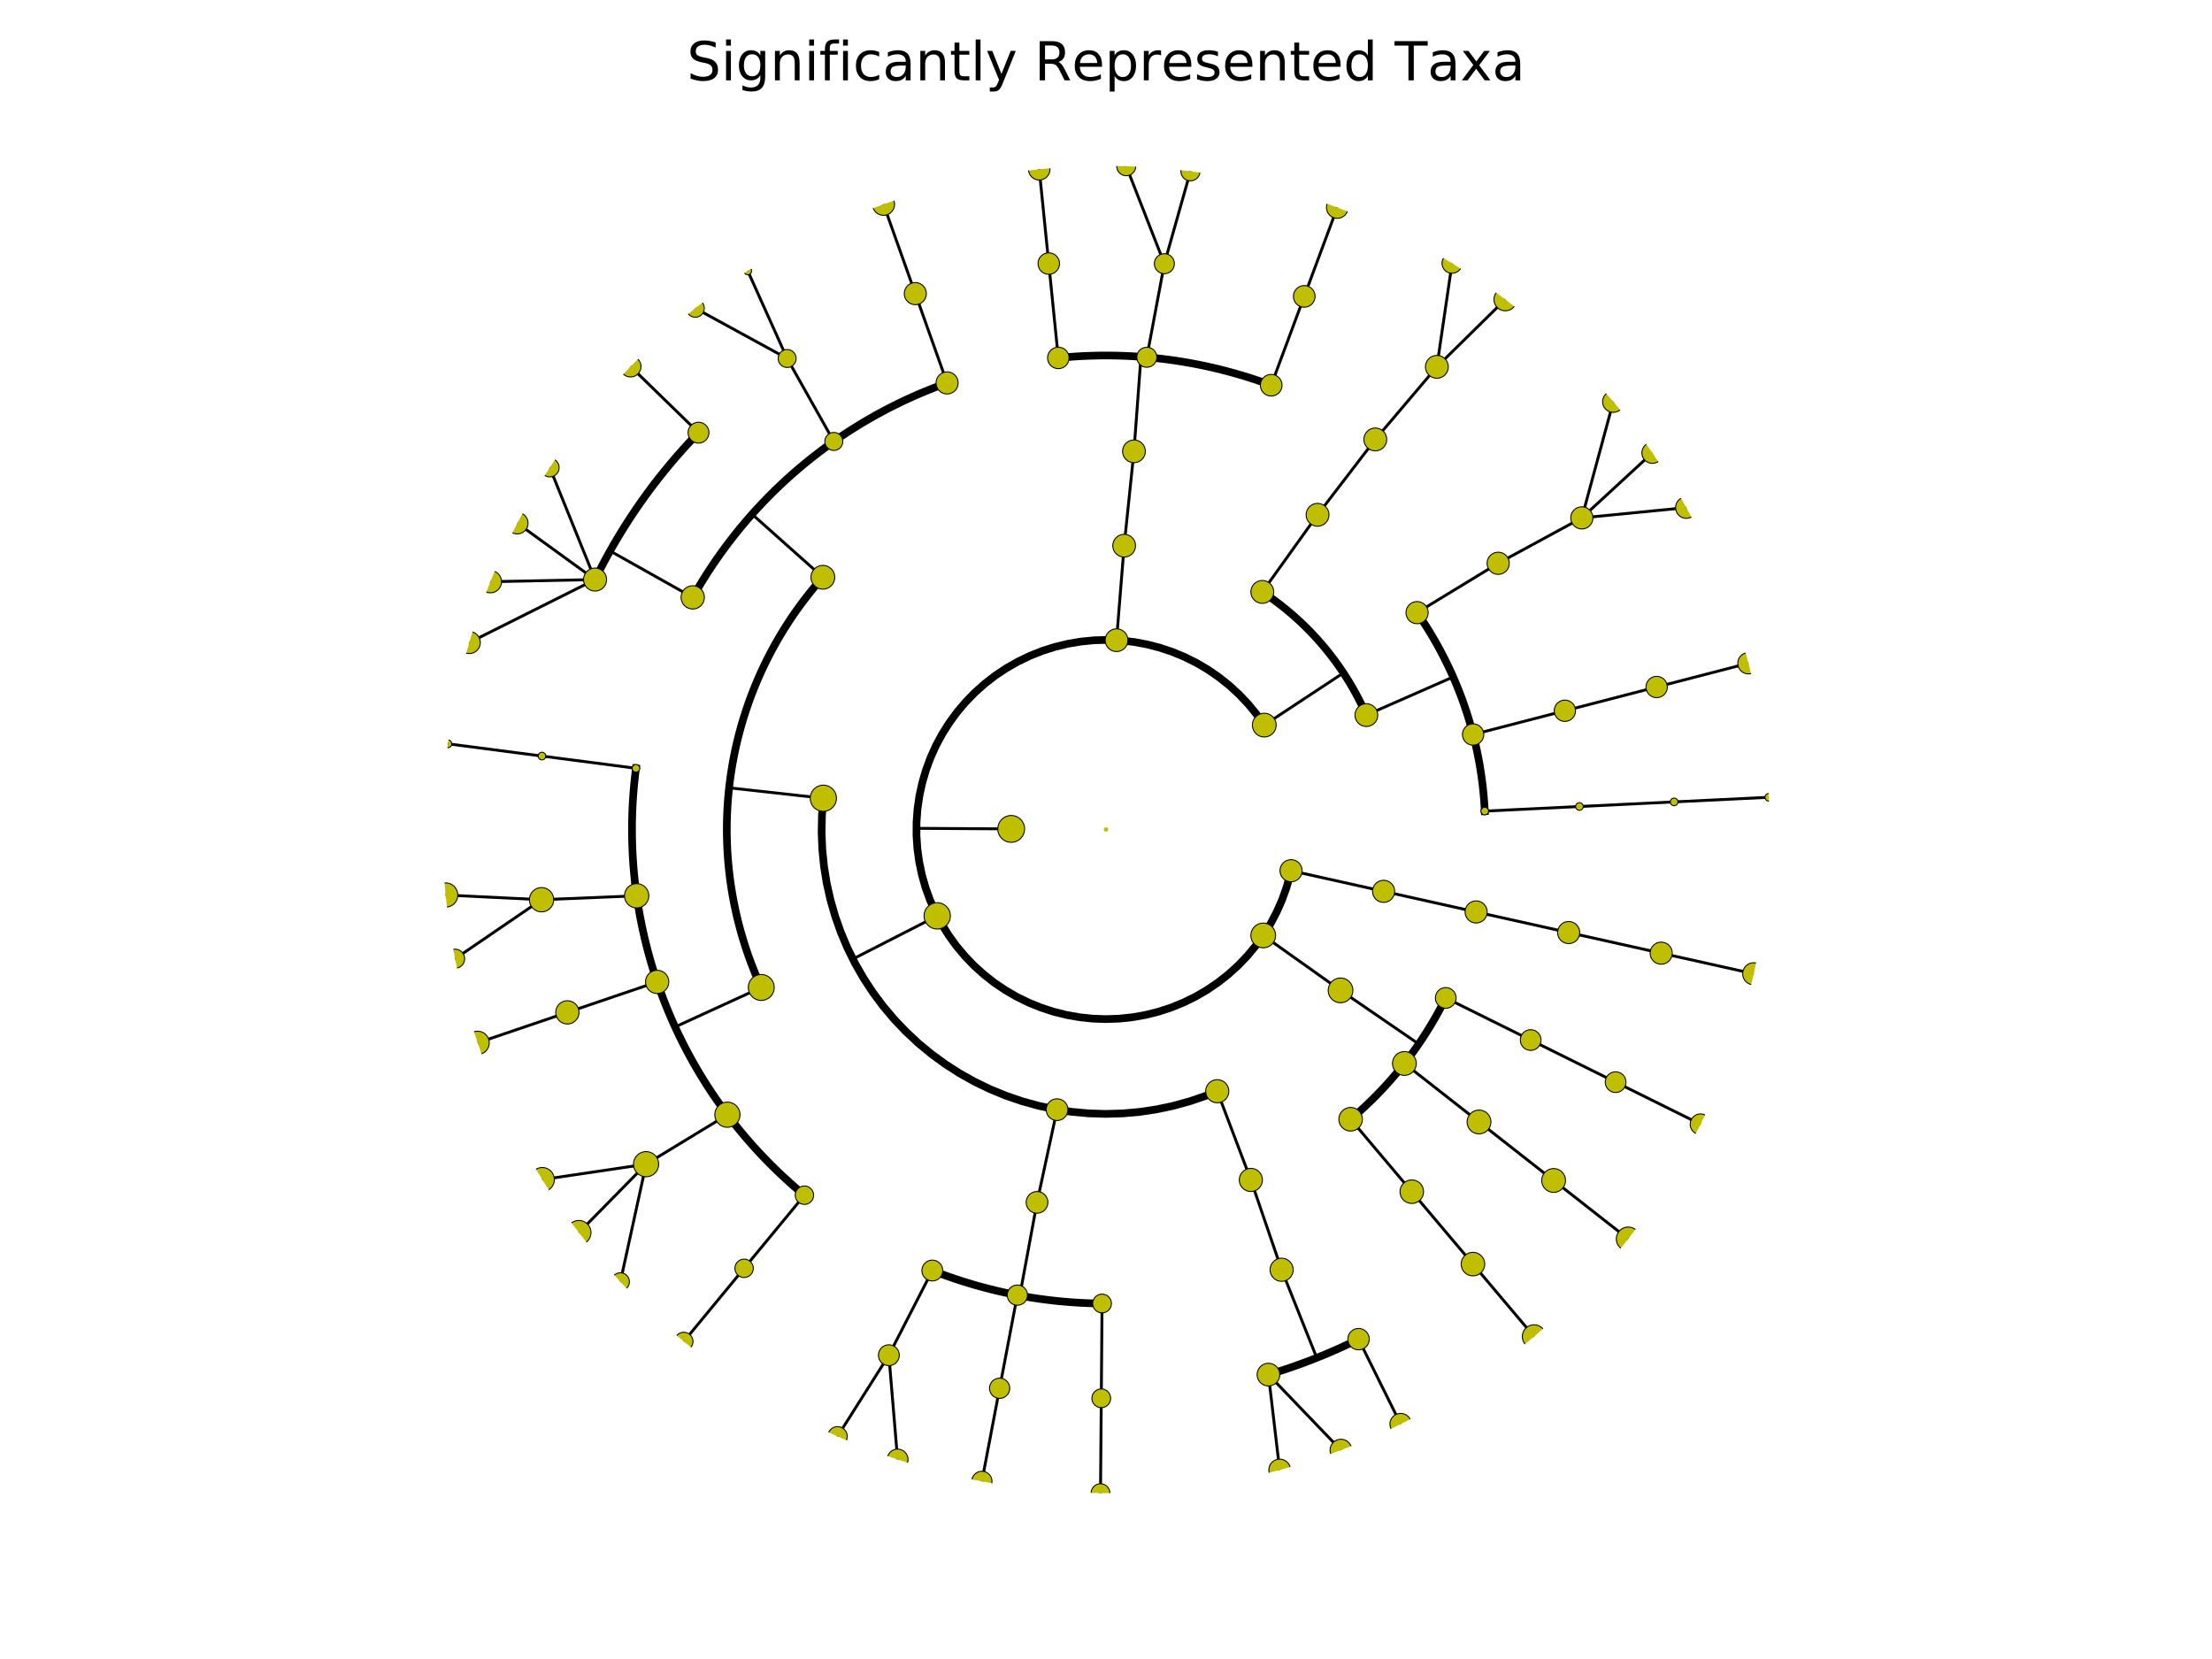 <?xml version="1.0" encoding="utf-8" standalone="no"?>
<!DOCTYPE svg PUBLIC "-//W3C//DTD SVG 1.1//EN"
  "http://www.w3.org/Graphics/SVG/1.1/DTD/svg11.dtd">
<!-- Created with matplotlib (http://matplotlib.org/) -->
<svg height="432pt" version="1.1" viewBox="0 0 576 432" width="576pt" xmlns="http://www.w3.org/2000/svg" xmlns:xlink="http://www.w3.org/1999/xlink">
 <defs>
  <style type="text/css">
*{stroke-linecap:butt;stroke-linejoin:round;stroke-miterlimit:100000;}
  </style>
 </defs>
 <g id="figure_1">
  <g id="patch_1">
   <path d="M 0 432 
L 576 432 
L 576 0 
L 0 0 
z
" style="fill:#ffffff;"/>
  </g>
  <g id="axes_1">
   <g id="line2d_1">
    <path clip-path="url(#pac8f94e79d)" d="M 435.94 208.813 
L 460.596 207.615 
" style="fill:none;stroke:#000000;stroke-linecap:square;stroke-width:0.75;"/>
   </g>
   <g id="line2d_2">
    <path clip-path="url(#pac8f94e79d)" d="M 411.283 210.011 
L 435.94 208.813 
" style="fill:none;stroke:#000000;stroke-linecap:square;stroke-width:0.75;"/>
   </g>
   <g id="line2d_3"/>
   <g id="line2d_4">
    <path clip-path="url(#pac8f94e79d)" d="M 386.627 211.209 
L 411.283 210.011 
" style="fill:none;stroke:#000000;stroke-linecap:square;stroke-width:0.75;"/>
   </g>
   <g id="line2d_5"/>
   <g id="line2d_6">
    <path clip-path="url(#pac8f94e79d)" d="M 431.391 178.894 
L 455.289 172.709 
" style="fill:none;stroke:#000000;stroke-linecap:square;stroke-width:0.75;"/>
   </g>
   <g id="line2d_7">
    <path clip-path="url(#pac8f94e79d)" d="M 407.492 185.078 
L 431.391 178.894 
" style="fill:none;stroke:#000000;stroke-linecap:square;stroke-width:0.75;"/>
   </g>
   <g id="line2d_8"/>
   <g id="line2d_9">
    <path clip-path="url(#pac8f94e79d)" d="M 383.594 191.263 
L 407.492 185.078 
" style="fill:none;stroke:#000000;stroke-linecap:square;stroke-width:0.75;"/>
   </g>
   <g id="line2d_10"/>
   <g id="line2d_11">
    <path clip-path="url(#pac8f94e79d)" d="M 411.907 134.853 
L 439.109 132.18 
" style="fill:none;stroke:#000000;stroke-linecap:square;stroke-width:0.75;"/>
   </g>
   <g id="line2d_12">
    <path clip-path="url(#pac8f94e79d)" d="M 411.907 134.853 
L 430.273 117.928 
" style="fill:none;stroke:#000000;stroke-linecap:square;stroke-width:0.75;"/>
   </g>
   <g id="line2d_13">
    <path clip-path="url(#pac8f94e79d)" d="M 411.907 134.853 
L 420.097 104.599 
" style="fill:none;stroke:#000000;stroke-linecap:square;stroke-width:0.75;"/>
   </g>
   <g id="line2d_14">
    <path clip-path="url(#pac8f94e79d)" d="M 390.122 146.677 
L 411.907 134.853 
" style="fill:none;stroke:#000000;stroke-linecap:square;stroke-width:0.75;"/>
   </g>
   <g id="line2d_15"/>
   <g id="line2d_16">
    <path clip-path="url(#pac8f94e79d)" d="M 369.003 159.532 
L 390.122 146.677 
" style="fill:none;stroke:#000000;stroke-linecap:square;stroke-width:0.75;"/>
   </g>
   <g id="line2d_17"/>
   <g id="line2d_18">
    <path clip-path="url(#pac8f94e79d)" d="M 355.8 186.206 
L 378.4 176.275 
" style="fill:none;stroke:#000000;stroke-linecap:square;stroke-width:0.75;"/>
   </g>
   <g id="line2d_19">
    <path clip-path="url(#pac8f94e79d)" d="M 386.627 211.209 
L 386.574 210.223 
L 386.511 209.237 
L 386.438 208.253 
L 386.356 207.269 
L 386.264 206.285 
L 386.162 205.303 
L 386.05 204.322 
L 385.928 203.342 
L 385.797 202.364 
L 385.655 201.386 
L 385.504 200.411 
L 385.344 199.436 
L 385.173 198.464 
L 384.993 197.493 
L 384.803 196.524 
L 384.603 195.557 
L 384.394 194.592 
L 384.175 193.629 
L 383.947 192.668 
L 383.709 191.71 
L 383.461 190.754 
L 383.204 189.801 
L 382.937 188.85 
L 382.661 187.902 
L 382.375 186.957 
L 382.08 186.015 
L 381.775 185.076 
L 381.461 184.139 
L 381.138 183.206 
L 380.806 182.277 
L 380.464 181.35 
L 380.113 180.427 
L 379.752 179.508 
L 379.383 178.592 
L 379.004 177.68 
L 378.616 176.772 
L 378.22 175.868 
L 377.814 174.968 
L 377.399 174.072 
L 376.975 173.18 
L 376.543 172.292 
L 376.101 171.409 
L 375.651 170.53 
L 375.192 169.656 
L 374.724 168.787 
L 374.248 167.922 
L 373.762 167.062 
L 373.269 166.207 
L 372.767 165.356 
L 372.256 164.511 
L 371.737 163.671 
L 371.209 162.836 
L 370.674 162.007 
L 370.129 161.183 
L 369.577 160.365 
L 369.017 159.552 
" style="fill:none;stroke:#000000;stroke-linecap:square;stroke-width:2.0;"/>
   </g>
   <g id="line2d_20">
    <path clip-path="url(#pac8f94e79d)" d="M 374.158 95.523 
L 391.976 77.982 
" style="fill:none;stroke:#000000;stroke-linecap:square;stroke-width:0.75;"/>
   </g>
   <g id="line2d_21">
    <path clip-path="url(#pac8f94e79d)" d="M 374.158 95.523 
L 378.108 68.554 
" style="fill:none;stroke:#000000;stroke-linecap:square;stroke-width:0.75;"/>
   </g>
   <g id="line2d_22">
    <path clip-path="url(#pac8f94e79d)" d="M 358.126 114.428 
L 374.158 95.523 
" style="fill:none;stroke:#000000;stroke-linecap:square;stroke-width:0.75;"/>
   </g>
   <g id="line2d_23"/>
   <g id="line2d_24">
    <path clip-path="url(#pac8f94e79d)" d="M 343.088 134.052 
L 358.126 114.428 
" style="fill:none;stroke:#000000;stroke-linecap:square;stroke-width:0.75;"/>
   </g>
   <g id="line2d_25"/>
   <g id="line2d_26">
    <path clip-path="url(#pac8f94e79d)" d="M 328.704 154.132 
L 343.088 134.052 
" style="fill:none;stroke:#000000;stroke-linecap:square;stroke-width:0.75;"/>
   </g>
   <g id="line2d_27"/>
   <g id="line2d_28">
    <path clip-path="url(#pac8f94e79d)" d="M 329.213 188.814 
L 349.819 175.222 
" style="fill:none;stroke:#000000;stroke-linecap:square;stroke-width:0.75;"/>
   </g>
   <g id="line2d_29">
    <path clip-path="url(#pac8f94e79d)" d="M 355.8 186.206 
L 355.498 185.53 
L 355.19 184.856 
L 354.876 184.186 
L 354.554 183.519 
L 354.226 182.855 
L 353.891 182.194 
L 353.55 181.537 
L 353.202 180.883 
L 352.847 180.233 
L 352.487 179.586 
L 352.119 178.943 
L 351.745 178.304 
L 351.365 177.669 
L 350.979 177.037 
L 350.586 176.409 
L 350.187 175.785 
L 349.782 175.165 
L 349.37 174.55 
L 348.953 173.938 
L 348.529 173.33 
L 348.099 172.727 
L 347.664 172.129 
L 347.222 171.534 
L 346.774 170.944 
L 346.321 170.359 
L 345.862 169.778 
L 345.396 169.201 
L 344.926 168.63 
L 344.449 168.063 
L 343.967 167.501 
L 343.479 166.944 
L 342.986 166.391 
L 342.487 165.844 
L 341.983 165.302 
L 341.473 164.764 
L 340.958 164.232 
L 340.438 163.705 
L 339.912 163.183 
L 339.381 162.667 
L 338.845 162.156 
L 338.304 161.65 
L 337.758 161.15 
L 337.207 160.655 
L 336.652 160.166 
L 336.091 159.682 
L 335.525 159.204 
L 334.955 158.731 
L 334.38 158.265 
L 333.8 157.804 
L 333.216 157.349 
L 332.627 156.899 
L 332.034 156.456 
L 331.436 156.019 
L 330.834 155.587 
L 330.228 155.162 
L 329.618 154.743 
L 329.003 154.33 
" style="fill:none;stroke:#000000;stroke-linecap:square;stroke-width:2.0;"/>
   </g>
   <g id="line2d_30">
    <path clip-path="url(#pac8f94e79d)" d="M 339.623 77.173 
L 348.226 54.035 
" style="fill:none;stroke:#000000;stroke-linecap:square;stroke-width:0.75;"/>
   </g>
   <g id="line2d_31">
    <path clip-path="url(#pac8f94e79d)" d="M 331.019 100.311 
L 339.623 77.173 
" style="fill:none;stroke:#000000;stroke-linecap:square;stroke-width:0.75;"/>
   </g>
   <g id="line2d_32"/>
   <g id="line2d_33">
    <path clip-path="url(#pac8f94e79d)" d="M 303.197 68.667 
L 309.992 44.605 
" style="fill:none;stroke:#000000;stroke-linecap:square;stroke-width:0.75;"/>
   </g>
   <g id="line2d_34">
    <path clip-path="url(#pac8f94e79d)" d="M 303.197 68.667 
L 293.275 43.281 
" style="fill:none;stroke:#000000;stroke-linecap:square;stroke-width:0.75;"/>
   </g>
   <g id="line2d_35">
    <path clip-path="url(#pac8f94e79d)" d="M 298.63 93.03 
L 303.197 68.667 
" style="fill:none;stroke:#000000;stroke-linecap:square;stroke-width:0.75;"/>
   </g>
   <g id="line2d_36"/>
   <g id="line2d_37">
    <path clip-path="url(#pac8f94e79d)" d="M 273.099 68.637 
L 270.615 44.077 
" style="fill:none;stroke:#000000;stroke-linecap:square;stroke-width:0.75;"/>
   </g>
   <g id="line2d_38">
    <path clip-path="url(#pac8f94e79d)" d="M 275.582 93.198 
L 273.099 68.637 
" style="fill:none;stroke:#000000;stroke-linecap:square;stroke-width:0.75;"/>
   </g>
   <g id="line2d_39"/>
   <g id="line2d_40">
    <path clip-path="url(#pac8f94e79d)" d="M 295.282 117.526 
L 297.103 92.908 
" style="fill:none;stroke:#000000;stroke-linecap:square;stroke-width:0.75;"/>
   </g>
   <g id="line2d_41">
    <path clip-path="url(#pac8f94e79d)" d="M 331.019 100.311 
L 329.86 99.886 
L 328.697 99.474 
L 327.529 99.072 
L 326.358 98.683 
L 325.183 98.305 
L 324.004 97.939 
L 322.822 97.585 
L 321.636 97.243 
L 320.447 96.913 
L 319.254 96.594 
L 318.059 96.287 
L 316.86 95.993 
L 315.659 95.71 
L 314.454 95.44 
L 313.247 95.181 
L 312.038 94.935 
L 310.826 94.7 
L 309.612 94.478 
L 308.396 94.268 
L 307.177 94.07 
L 305.957 93.885 
L 304.735 93.711 
L 303.511 93.55 
L 302.286 93.401 
L 301.06 93.264 
L 299.832 93.14 
L 298.602 93.028 
L 297.372 92.928 
L 296.141 92.84 
L 294.909 92.765 
L 293.676 92.702 
L 292.443 92.651 
L 291.209 92.613 
L 289.975 92.587 
L 288.741 92.574 
L 287.507 92.572 
L 286.273 92.584 
L 285.039 92.607 
L 283.805 92.643 
L 282.571 92.691 
L 281.339 92.751 
L 280.107 92.824 
L 278.875 92.909 
L 277.645 93.007 
L 276.415 93.116 
" style="fill:none;stroke:#000000;stroke-linecap:square;stroke-width:2.0;"/>
   </g>
   <g id="line2d_42">
    <path clip-path="url(#pac8f94e79d)" d="M 292.728 142.094 
L 295.282 117.526 
" style="fill:none;stroke:#000000;stroke-linecap:square;stroke-width:0.75;"/>
   </g>
   <g id="line2d_43"/>
   <g id="line2d_44">
    <path clip-path="url(#pac8f94e79d)" d="M 290.744 166.705 
L 292.728 142.094 
" style="fill:none;stroke:#000000;stroke-linecap:square;stroke-width:0.75;"/>
   </g>
   <g id="line2d_45"/>
   <g id="line2d_46">
    <path clip-path="url(#pac8f94e79d)" d="M 238.344 76.457 
L 230.068 53.2 
" style="fill:none;stroke:#000000;stroke-linecap:square;stroke-width:0.75;"/>
   </g>
   <g id="line2d_47">
    <path clip-path="url(#pac8f94e79d)" d="M 246.62 99.715 
L 238.344 76.457 
" style="fill:none;stroke:#000000;stroke-linecap:square;stroke-width:0.75;"/>
   </g>
   <g id="line2d_48"/>
   <g id="line2d_49">
    <path clip-path="url(#pac8f94e79d)" d="M 204.969 93.347 
L 194.713 70.544 
" style="fill:none;stroke:#000000;stroke-linecap:square;stroke-width:0.75;"/>
   </g>
   <g id="line2d_50">
    <path clip-path="url(#pac8f94e79d)" d="M 204.969 93.347 
L 181.053 80.272 
" style="fill:none;stroke:#000000;stroke-linecap:square;stroke-width:0.75;"/>
   </g>
   <g id="line2d_51">
    <path clip-path="url(#pac8f94e79d)" d="M 217.125 114.949 
L 204.969 93.347 
" style="fill:none;stroke:#000000;stroke-linecap:square;stroke-width:0.75;"/>
   </g>
   <g id="line2d_52"/>
   <g id="line2d_53">
    <path clip-path="url(#pac8f94e79d)" d="M 181.888 112.665 
L 164.203 95.443 
" style="fill:none;stroke:#000000;stroke-linecap:square;stroke-width:0.75;"/>
   </g>
   <g id="line2d_54">
    <path clip-path="url(#pac8f94e79d)" d="M 154.951 150.917 
L 143.162 121.757 
" style="fill:none;stroke:#000000;stroke-linecap:square;stroke-width:0.75;"/>
   </g>
   <g id="line2d_55">
    <path clip-path="url(#pac8f94e79d)" d="M 154.951 150.917 
L 134.709 136.24 
" style="fill:none;stroke:#000000;stroke-linecap:square;stroke-width:0.75;"/>
   </g>
   <g id="line2d_56">
    <path clip-path="url(#pac8f94e79d)" d="M 154.951 150.917 
L 127.7 151.474 
" style="fill:none;stroke:#000000;stroke-linecap:square;stroke-width:0.75;"/>
   </g>
   <g id="line2d_57">
    <path clip-path="url(#pac8f94e79d)" d="M 154.951 150.917 
L 122.2 167.316 
" style="fill:none;stroke:#000000;stroke-linecap:square;stroke-width:0.75;"/>
   </g>
   <g id="line2d_58">
    <path clip-path="url(#pac8f94e79d)" d="M 180.385 155.556 
L 158.861 143.467 
" style="fill:none;stroke:#000000;stroke-linecap:square;stroke-width:0.75;"/>
   </g>
   <g id="line2d_59">
    <path clip-path="url(#pac8f94e79d)" d="M 181.888 112.665 
L 180.86 113.732 
L 179.843 114.808 
L 178.836 115.895 
L 177.84 116.991 
L 176.856 118.098 
L 175.882 119.214 
L 174.92 120.34 
L 173.969 121.476 
L 173.03 122.621 
L 172.102 123.775 
L 171.185 124.939 
L 170.281 126.111 
L 169.388 127.293 
L 168.506 128.484 
L 167.637 129.683 
L 166.78 130.891 
L 165.935 132.107 
L 165.102 133.332 
L 164.282 134.565 
L 163.474 135.806 
L 162.678 137.056 
L 161.895 138.313 
L 161.124 139.578 
L 160.366 140.85 
L 159.621 142.13 
L 158.889 143.418 
L 158.17 144.712 
L 157.463 146.014 
L 156.77 147.323 
L 156.09 148.639 
L 155.423 149.961 
" style="fill:none;stroke:#000000;stroke-linecap:square;stroke-width:2.0;"/>
   </g>
   <g id="line2d_60">
    <path clip-path="url(#pac8f94e79d)" d="M 214.27 150.318 
L 195.838 133.898 
" style="fill:none;stroke:#000000;stroke-linecap:square;stroke-width:0.75;"/>
   </g>
   <g id="line2d_61">
    <path clip-path="url(#pac8f94e79d)" d="M 246.62 99.715 
L 245.459 100.134 
L 244.303 100.565 
L 243.151 101.008 
L 242.003 101.462 
L 240.86 101.928 
L 239.722 102.405 
L 238.588 102.894 
L 237.459 103.393 
L 236.336 103.904 
L 235.218 104.427 
L 234.105 104.96 
L 232.997 105.504 
L 231.895 106.06 
L 230.798 106.627 
L 229.707 107.204 
L 228.622 107.792 
L 227.543 108.392 
L 226.47 109.002 
L 225.403 109.622 
L 224.343 110.253 
L 223.288 110.895 
L 222.24 111.548 
L 221.199 112.21 
L 220.165 112.884 
L 219.137 113.567 
L 218.116 114.261 
L 217.102 114.965 
L 216.095 115.679 
L 215.096 116.403 
L 214.103 117.137 
L 213.119 117.881 
L 212.141 118.634 
L 211.171 119.398 
L 210.209 120.171 
L 209.255 120.954 
L 208.308 121.746 
L 207.37 122.548 
L 206.439 123.358 
L 205.517 124.179 
L 204.603 125.008 
L 203.697 125.847 
L 202.8 126.694 
L 201.911 127.551 
L 201.031 128.416 
L 200.159 129.29 
L 199.297 130.173 
L 198.443 131.064 
L 197.598 131.964 
L 196.762 132.872 
L 195.935 133.789 
L 195.118 134.713 
L 194.31 135.646 
L 193.511 136.587 
L 192.721 137.536 
L 191.942 138.493 
L 191.171 139.457 
L 190.411 140.429 
L 189.66 141.409 
L 188.919 142.396 
L 188.188 143.39 
L 187.467 144.392 
L 186.756 145.401 
L 186.055 146.417 
L 185.364 147.44 
L 184.684 148.47 
L 184.014 149.506 
L 183.354 150.549 
L 182.705 151.599 
L 182.066 152.655 
L 181.438 153.718 
L 180.82 154.786 
" style="fill:none;stroke:#000000;stroke-linecap:square;stroke-width:2.0;"/>
   </g>
   <g id="line2d_62">
    <path clip-path="url(#pac8f94e79d)" d="M 141.125 196.878 
L 116.646 193.691 
" style="fill:none;stroke:#000000;stroke-linecap:square;stroke-width:0.75;"/>
   </g>
   <g id="line2d_63">
    <path clip-path="url(#pac8f94e79d)" d="M 165.604 200.065 
L 141.125 196.878 
" style="fill:none;stroke:#000000;stroke-linecap:square;stroke-width:0.75;"/>
   </g>
   <g id="line2d_64"/>
   <g id="line2d_65">
    <path clip-path="url(#pac8f94e79d)" d="M 141.018 234.283 
L 116.045 233.066 
" style="fill:none;stroke:#000000;stroke-linecap:square;stroke-width:0.75;"/>
   </g>
   <g id="line2d_66">
    <path clip-path="url(#pac8f94e79d)" d="M 141.018 234.283 
L 118.509 249.654 
" style="fill:none;stroke:#000000;stroke-linecap:square;stroke-width:0.75;"/>
   </g>
   <g id="line2d_67">
    <path clip-path="url(#pac8f94e79d)" d="M 165.784 233.261 
L 141.018 234.283 
" style="fill:none;stroke:#000000;stroke-linecap:square;stroke-width:0.75;"/>
   </g>
   <g id="line2d_68"/>
   <g id="line2d_69">
    <path clip-path="url(#pac8f94e79d)" d="M 147.749 263.619 
L 124.374 271.556 
" style="fill:none;stroke:#000000;stroke-linecap:square;stroke-width:0.75;"/>
   </g>
   <g id="line2d_70">
    <path clip-path="url(#pac8f94e79d)" d="M 171.124 255.683 
L 147.749 263.619 
" style="fill:none;stroke:#000000;stroke-linecap:square;stroke-width:0.75;"/>
   </g>
   <g id="line2d_71"/>
   <g id="line2d_72">
    <path clip-path="url(#pac8f94e79d)" d="M 168.239 303.151 
L 141.202 307.16 
" style="fill:none;stroke:#000000;stroke-linecap:square;stroke-width:0.75;"/>
   </g>
   <g id="line2d_73">
    <path clip-path="url(#pac8f94e79d)" d="M 168.239 303.151 
L 150.729 320.96 
" style="fill:none;stroke:#000000;stroke-linecap:square;stroke-width:0.75;"/>
   </g>
   <g id="line2d_74">
    <path clip-path="url(#pac8f94e79d)" d="M 168.239 303.151 
L 161.549 333.771 
" style="fill:none;stroke:#000000;stroke-linecap:square;stroke-width:0.75;"/>
   </g>
   <g id="line2d_75">
    <path clip-path="url(#pac8f94e79d)" d="M 189.415 290.267 
L 168.239 303.151 
" style="fill:none;stroke:#000000;stroke-linecap:square;stroke-width:0.75;"/>
   </g>
   <g id="line2d_76"/>
   <g id="line2d_77">
    <path clip-path="url(#pac8f94e79d)" d="M 193.764 330.269 
L 178.058 349.314 
" style="fill:none;stroke:#000000;stroke-linecap:square;stroke-width:0.75;"/>
   </g>
   <g id="line2d_78">
    <path clip-path="url(#pac8f94e79d)" d="M 209.47 311.224 
L 193.764 330.269 
" style="fill:none;stroke:#000000;stroke-linecap:square;stroke-width:0.75;"/>
   </g>
   <g id="line2d_79"/>
   <g id="line2d_80">
    <path clip-path="url(#pac8f94e79d)" d="M 198.232 257.132 
L 175.79 267.415 
" style="fill:none;stroke:#000000;stroke-linecap:square;stroke-width:0.75;"/>
   </g>
   <g id="line2d_81">
    <path clip-path="url(#pac8f94e79d)" d="M 165.604 200.065 
L 165.451 201.289 
L 165.31 202.516 
L 165.181 203.743 
L 165.065 204.972 
L 164.961 206.202 
L 164.869 207.433 
L 164.79 208.664 
L 164.722 209.897 
L 164.668 211.13 
L 164.625 212.364 
L 164.595 213.597 
L 164.577 214.832 
L 164.571 216.066 
L 164.578 217.3 
L 164.597 218.534 
L 164.629 219.768 
L 164.673 221.002 
L 164.729 222.235 
L 164.798 223.467 
L 164.878 224.699 
L 164.971 225.929 
L 165.077 227.159 
L 165.195 228.388 
L 165.325 229.615 
L 165.467 230.841 
L 165.621 232.066 
L 165.788 233.289 
L 165.967 234.51 
L 166.158 235.729 
L 166.362 236.947 
L 166.577 238.162 
L 166.805 239.375 
L 167.045 240.586 
L 167.297 241.794 
L 167.561 243 
L 167.837 244.203 
L 168.125 245.403 
L 168.425 246.601 
L 168.737 247.795 
L 169.061 248.986 
L 169.397 250.173 
L 169.744 251.358 
L 170.104 252.539 
L 170.475 253.716 
L 170.858 254.889 
L 171.253 256.058 
L 171.659 257.224 
L 172.077 258.385 
L 172.507 259.542 
L 172.948 260.695 
L 173.401 261.843 
L 173.865 262.987 
L 174.34 264.126 
L 174.827 265.26 
L 175.326 266.389 
L 175.835 267.514 
L 176.356 268.633 
L 176.888 269.746 
L 177.431 270.855 
L 177.985 271.958 
L 178.55 273.055 
L 179.126 274.147 
L 179.713 275.233 
L 180.311 276.312 
L 180.919 277.386 
L 181.538 278.454 
L 182.168 279.516 
L 182.809 280.571 
L 183.46 281.619 
L 184.121 282.661 
L 184.793 283.697 
L 185.475 284.726 
L 186.167 285.747 
L 186.87 286.762 
L 187.582 287.77 
L 188.305 288.771 
L 189.038 289.764 
L 189.78 290.75 
L 190.533 291.728 
L 191.295 292.699 
L 192.067 293.662 
L 192.848 294.618 
L 193.639 295.565 
L 194.439 296.505 
L 195.249 297.436 
L 196.068 298.36 
L 196.896 299.275 
L 197.734 300.182 
L 198.58 301.08 
L 199.435 301.97 
L 200.299 302.852 
L 201.172 303.724 
L 202.054 304.588 
L 202.944 305.443 
L 203.843 306.289 
L 204.75 307.126 
L 205.665 307.954 
L 206.589 308.773 
L 207.521 309.582 
L 208.46 310.382 
L 209.408 311.173 
" style="fill:none;stroke:#000000;stroke-linecap:square;stroke-width:2.0;"/>
   </g>
   <g id="line2d_82">
    <path clip-path="url(#pac8f94e79d)" d="M 214.392 207.86 
L 189.855 205.147 
" style="fill:none;stroke:#000000;stroke-linecap:square;stroke-width:0.75;"/>
   </g>
   <g id="line2d_83">
    <path clip-path="url(#pac8f94e79d)" d="M 214.27 150.318 
L 213.617 151.059 
L 212.972 151.806 
L 212.333 152.559 
L 211.703 153.319 
L 211.08 154.085 
L 210.465 154.858 
L 209.857 155.636 
L 209.257 156.42 
L 208.665 157.211 
L 208.082 158.007 
L 207.506 158.809 
L 206.938 159.617 
L 206.378 160.43 
L 205.826 161.249 
L 205.283 162.074 
L 204.748 162.904 
L 204.221 163.739 
L 203.703 164.579 
L 203.193 165.425 
L 202.691 166.275 
L 202.198 167.131 
L 201.714 167.991 
L 201.238 168.857 
L 200.771 169.726 
L 200.313 170.601 
L 199.863 171.48 
L 199.422 172.364 
L 198.99 173.252 
L 198.567 174.144 
L 198.153 175.04 
L 197.748 175.941 
L 197.352 176.845 
L 196.965 177.754 
L 196.587 178.666 
L 196.218 179.582 
L 195.859 180.502 
L 195.508 181.425 
L 195.167 182.351 
L 194.835 183.281 
L 194.513 184.215 
L 194.2 185.151 
L 193.896 186.091 
L 193.601 187.033 
L 193.317 187.979 
L 193.041 188.927 
L 192.775 189.878 
L 192.519 190.831 
L 192.272 191.787 
L 192.034 192.746 
L 191.807 193.707 
L 191.589 194.67 
L 191.38 195.635 
L 191.181 196.602 
L 190.992 197.571 
L 190.813 198.542 
L 190.643 199.515 
L 190.483 200.489 
L 190.333 201.465 
L 190.192 202.443 
L 190.062 203.421 
L 189.941 204.401 
L 189.83 205.382 
L 189.728 206.365 
L 189.637 207.348 
L 189.555 208.332 
L 189.484 209.317 
L 189.422 210.302 
L 189.37 211.288 
L 189.327 212.275 
L 189.295 213.262 
L 189.273 214.249 
L 189.26 215.236 
L 189.257 216.224 
L 189.265 217.211 
L 189.282 218.198 
L 189.309 219.185 
L 189.345 220.172 
L 189.392 221.158 
L 189.448 222.144 
L 189.515 223.129 
L 189.591 224.114 
L 189.677 225.098 
L 189.773 226.08 
L 189.879 227.062 
L 189.994 228.043 
L 190.12 229.022 
L 190.255 230 
L 190.4 230.977 
L 190.554 231.952 
L 190.719 232.926 
L 190.893 233.898 
L 191.077 234.868 
L 191.27 235.836 
L 191.473 236.803 
L 191.686 237.767 
L 191.909 238.729 
L 192.141 239.689 
L 192.382 240.646 
L 192.634 241.601 
L 192.894 242.553 
L 193.165 243.503 
L 193.444 244.45 
L 193.734 245.394 
L 194.032 246.335 
L 194.34 247.273 
L 194.658 248.208 
L 194.985 249.14 
L 195.321 250.069 
L 195.666 250.994 
L 196.02 251.915 
L 196.384 252.833 
L 196.757 253.748 
L 197.139 254.658 
L 197.53 255.565 
L 197.93 256.468 
" style="fill:none;stroke:#000000;stroke-linecap:square;stroke-width:2.0;"/>
   </g>
   <g id="line2d_84">
    <path clip-path="url(#pac8f94e79d)" d="M 231.456 352.896 
L 218.087 374.025 
" style="fill:none;stroke:#000000;stroke-linecap:square;stroke-width:0.75;"/>
   </g>
   <g id="line2d_85">
    <path clip-path="url(#pac8f94e79d)" d="M 231.456 352.896 
L 233.734 380.058 
" style="fill:none;stroke:#000000;stroke-linecap:square;stroke-width:0.75;"/>
   </g>
   <g id="line2d_86">
    <path clip-path="url(#pac8f94e79d)" d="M 242.775 330.845 
L 231.456 352.896 
" style="fill:none;stroke:#000000;stroke-linecap:square;stroke-width:0.75;"/>
   </g>
   <g id="line2d_87"/>
   <g id="line2d_88">
    <path clip-path="url(#pac8f94e79d)" d="M 260.298 361.501 
L 255.681 385.751 
" style="fill:none;stroke:#000000;stroke-linecap:square;stroke-width:0.75;"/>
   </g>
   <g id="line2d_89">
    <path clip-path="url(#pac8f94e79d)" d="M 264.915 337.251 
L 260.298 361.501 
" style="fill:none;stroke:#000000;stroke-linecap:square;stroke-width:0.75;"/>
   </g>
   <g id="line2d_90"/>
   <g id="line2d_91">
    <path clip-path="url(#pac8f94e79d)" d="M 286.773 364.109 
L 286.568 388.794 
" style="fill:none;stroke:#000000;stroke-linecap:square;stroke-width:0.75;"/>
   </g>
   <g id="line2d_92">
    <path clip-path="url(#pac8f94e79d)" d="M 286.977 339.424 
L 286.773 364.109 
" style="fill:none;stroke:#000000;stroke-linecap:square;stroke-width:0.75;"/>
   </g>
   <g id="line2d_93"/>
   <g id="line2d_94">
    <path clip-path="url(#pac8f94e79d)" d="M 270.042 313.096 
L 265.553 337.37 
" style="fill:none;stroke:#000000;stroke-linecap:square;stroke-width:0.75;"/>
   </g>
   <g id="line2d_95">
    <path clip-path="url(#pac8f94e79d)" d="M 242.775 330.845 
L 243.925 331.291 
L 245.081 331.726 
L 246.24 332.15 
L 247.404 332.561 
L 248.571 332.961 
L 249.743 333.35 
L 250.918 333.727 
L 252.097 334.092 
L 253.28 334.445 
L 254.466 334.786 
L 255.656 335.115 
L 256.848 335.433 
L 258.044 335.738 
L 259.243 336.032 
L 260.445 336.313 
L 261.649 336.583 
L 262.856 336.84 
L 264.066 337.086 
L 265.278 337.319 
L 266.492 337.54 
L 267.709 337.749 
L 268.927 337.946 
L 270.148 338.131 
L 271.37 338.303 
L 272.594 338.463 
L 273.819 338.611 
L 275.046 338.747 
L 276.274 338.87 
L 277.503 338.981 
L 278.734 339.08 
L 279.965 339.167 
L 281.197 339.241 
L 282.43 339.303 
L 283.663 339.352 
L 284.897 339.39 
L 286.131 339.414 
" style="fill:none;stroke:#000000;stroke-linecap:square;stroke-width:2.0;"/>
   </g>
   <g id="line2d_96">
    <path clip-path="url(#pac8f94e79d)" d="M 275.256 288.952 
L 270.042 313.096 
" style="fill:none;stroke:#000000;stroke-linecap:square;stroke-width:0.75;"/>
   </g>
   <g id="line2d_97"/>
   <g id="line2d_98">
    <path clip-path="url(#pac8f94e79d)" d="M 330.301 357.945 
L 333.224 382.777 
" style="fill:none;stroke:#000000;stroke-linecap:square;stroke-width:0.75;"/>
   </g>
   <g id="line2d_99">
    <path clip-path="url(#pac8f94e79d)" d="M 330.301 357.945 
L 349.177 377.608 
" style="fill:none;stroke:#000000;stroke-linecap:square;stroke-width:0.75;"/>
   </g>
   <g id="line2d_100">
    <path clip-path="url(#pac8f94e79d)" d="M 353.766 348.713 
L 364.727 370.832 
" style="fill:none;stroke:#000000;stroke-linecap:square;stroke-width:0.75;"/>
   </g>
   <g id="line2d_101">
    <path clip-path="url(#pac8f94e79d)" d="M 333.731 330.644 
L 342.877 353.573 
" style="fill:none;stroke:#000000;stroke-linecap:square;stroke-width:0.75;"/>
   </g>
   <g id="line2d_102">
    <path clip-path="url(#pac8f94e79d)" d="M 330.301 357.945 
L 331.718 357.515 
L 333.131 357.071 
L 334.539 356.613 
L 335.943 356.14 
L 337.342 355.654 
L 338.736 355.153 
L 340.125 354.639 
L 341.509 354.111 
L 342.887 353.569 
L 344.26 353.013 
L 345.628 352.444 
L 346.989 351.861 
L 348.345 351.264 
L 349.694 350.654 
L 351.038 350.03 
L 352.375 349.393 
L 353.706 348.743 
" style="fill:none;stroke:#000000;stroke-linecap:square;stroke-width:2.0;"/>
   </g>
   <g id="line2d_103">
    <path clip-path="url(#pac8f94e79d)" d="M 325.721 307.254 
L 333.731 330.644 
" style="fill:none;stroke:#000000;stroke-linecap:square;stroke-width:0.75;"/>
   </g>
   <g id="line2d_104"/>
   <g id="line2d_105">
    <path clip-path="url(#pac8f94e79d)" d="M 316.969 284.156 
L 325.721 307.254 
" style="fill:none;stroke:#000000;stroke-linecap:square;stroke-width:0.75;"/>
   </g>
   <g id="line2d_106"/>
   <g id="line2d_107">
    <path clip-path="url(#pac8f94e79d)" d="M 244.049 238.491 
L 222.073 249.736 
" style="fill:none;stroke:#000000;stroke-linecap:square;stroke-width:0.75;"/>
   </g>
   <g id="line2d_108">
    <path clip-path="url(#pac8f94e79d)" d="M 214.392 207.86 
L 214.036 212.288 
L 213.946 216.73 
L 214.124 221.169 
L 214.566 225.59 
L 215.274 229.976 
L 216.243 234.312 
L 217.47 238.582 
L 218.951 242.771 
L 220.68 246.863 
L 222.652 250.844 
L 224.859 254.7 
L 227.293 258.416 
L 229.946 261.98 
L 232.808 265.379 
L 235.868 268.599 
L 239.116 271.631 
L 242.54 274.462 
L 246.127 277.083 
L 249.865 279.484 
L 253.741 281.656 
L 257.739 283.592 
L 261.847 285.285 
L 266.048 286.729 
L 270.329 287.918 
L 274.673 288.848 
L 279.066 289.516 
L 283.49 289.92 
L 287.931 290.057 
L 292.372 289.928 
L 296.797 289.533 
L 301.19 288.873 
L 305.536 287.951 
L 309.819 286.77 
L 314.024 285.334 
L 316.775 284.238 
L 316.775 284.238 
" style="fill:none;stroke:#000000;stroke-linecap:square;stroke-width:2.0;"/>
   </g>
   <g id="line2d_109">
    <path clip-path="url(#pac8f94e79d)" d="M 383.551 329.171 
L 399.477 348.033 
" style="fill:none;stroke:#000000;stroke-linecap:square;stroke-width:0.75;"/>
   </g>
   <g id="line2d_110">
    <path clip-path="url(#pac8f94e79d)" d="M 367.626 310.31 
L 383.551 329.171 
" style="fill:none;stroke:#000000;stroke-linecap:square;stroke-width:0.75;"/>
   </g>
   <g id="line2d_111"/>
   <g id="line2d_112">
    <path clip-path="url(#pac8f94e79d)" d="M 351.701 291.448 
L 367.626 310.31 
" style="fill:none;stroke:#000000;stroke-linecap:square;stroke-width:0.75;"/>
   </g>
   <g id="line2d_113"/>
   <g id="line2d_114">
    <path clip-path="url(#pac8f94e79d)" d="M 404.559 307.388 
L 423.986 322.619 
" style="fill:none;stroke:#000000;stroke-linecap:square;stroke-width:0.75;"/>
   </g>
   <g id="line2d_115">
    <path clip-path="url(#pac8f94e79d)" d="M 385.133 292.157 
L 404.559 307.388 
" style="fill:none;stroke:#000000;stroke-linecap:square;stroke-width:0.75;"/>
   </g>
   <g id="line2d_116"/>
   <g id="line2d_117">
    <path clip-path="url(#pac8f94e79d)" d="M 365.706 276.925 
L 385.133 292.157 
" style="fill:none;stroke:#000000;stroke-linecap:square;stroke-width:0.75;"/>
   </g>
   <g id="line2d_118"/>
   <g id="line2d_119">
    <path clip-path="url(#pac8f94e79d)" d="M 420.701 281.789 
L 442.818 292.754 
" style="fill:none;stroke:#000000;stroke-linecap:square;stroke-width:0.75;"/>
   </g>
   <g id="line2d_120">
    <path clip-path="url(#pac8f94e79d)" d="M 398.584 270.824 
L 420.701 281.789 
" style="fill:none;stroke:#000000;stroke-linecap:square;stroke-width:0.75;"/>
   </g>
   <g id="line2d_121"/>
   <g id="line2d_122">
    <path clip-path="url(#pac8f94e79d)" d="M 376.468 259.859 
L 398.584 270.824 
" style="fill:none;stroke:#000000;stroke-linecap:square;stroke-width:0.75;"/>
   </g>
   <g id="line2d_123"/>
   <g id="line2d_124">
    <path clip-path="url(#pac8f94e79d)" d="M 349.072 257.89 
L 369.429 271.853 
" style="fill:none;stroke:#000000;stroke-linecap:square;stroke-width:0.75;"/>
   </g>
   <g id="line2d_125">
    <path clip-path="url(#pac8f94e79d)" d="M 351.701 291.448 
L 352.452 290.807 
L 353.197 290.159 
L 353.935 289.503 
L 354.667 288.84 
L 355.392 288.17 
L 356.11 287.492 
L 356.822 286.807 
L 357.527 286.116 
L 358.224 285.417 
L 358.915 284.711 
L 359.598 283.999 
L 360.275 283.279 
L 360.944 282.553 
L 361.606 281.82 
L 362.26 281.081 
L 362.907 280.335 
L 363.547 279.583 
L 364.179 278.824 
L 364.804 278.059 
L 365.42 277.288 
L 366.029 276.511 
L 366.63 275.728 
L 367.224 274.938 
L 367.809 274.143 
L 368.387 273.342 
L 368.956 272.536 
L 369.517 271.723 
L 370.071 270.905 
L 370.615 270.082 
L 371.152 269.253 
L 371.68 268.419 
L 372.2 267.579 
L 372.712 266.735 
L 373.215 265.885 
L 373.71 265.031 
L 374.196 264.171 
L 374.673 263.307 
L 375.142 262.438 
L 375.602 261.564 
L 376.053 260.686 
" style="fill:none;stroke:#000000;stroke-linecap:square;stroke-width:2.0;"/>
   </g>
   <g id="line2d_126">
    <path clip-path="url(#pac8f94e79d)" d="M 328.944 243.588 
L 349.072 257.89 
" style="fill:none;stroke:#000000;stroke-linecap:square;stroke-width:0.75;"/>
   </g>
   <g id="line2d_127"/>
   <g id="line2d_128">
    <path clip-path="url(#pac8f94e79d)" d="M 432.571 248.201 
L 456.667 253.568 
" style="fill:none;stroke:#000000;stroke-linecap:square;stroke-width:0.75;"/>
   </g>
   <g id="line2d_129">
    <path clip-path="url(#pac8f94e79d)" d="M 408.476 242.835 
L 432.571 248.201 
" style="fill:none;stroke:#000000;stroke-linecap:square;stroke-width:0.75;"/>
   </g>
   <g id="line2d_130"/>
   <g id="line2d_131">
    <path clip-path="url(#pac8f94e79d)" d="M 384.381 237.468 
L 408.476 242.835 
" style="fill:none;stroke:#000000;stroke-linecap:square;stroke-width:0.75;"/>
   </g>
   <g id="line2d_132"/>
   <g id="line2d_133">
    <path clip-path="url(#pac8f94e79d)" d="M 360.286 232.101 
L 384.381 237.468 
" style="fill:none;stroke:#000000;stroke-linecap:square;stroke-width:0.75;"/>
   </g>
   <g id="line2d_134"/>
   <g id="line2d_135">
    <path clip-path="url(#pac8f94e79d)" d="M 336.19 226.734 
L 360.286 232.101 
" style="fill:none;stroke:#000000;stroke-linecap:square;stroke-width:0.75;"/>
   </g>
   <g id="line2d_136"/>
   <g id="line2d_137">
    <path clip-path="url(#pac8f94e79d)" d="M 263.315 215.847 
L 238.63 215.694 
" style="fill:none;stroke:#000000;stroke-linecap:square;stroke-width:0.75;"/>
   </g>
   <g id="line2d_138">
    <path clip-path="url(#pac8f94e79d)" d="M 329.213 188.814 
L 327.21 185.998 
L 325.016 183.329 
L 322.64 180.82 
L 320.095 178.484 
L 317.392 176.331 
L 314.546 174.372 
L 311.569 172.617 
L 308.477 171.075 
L 305.285 169.753 
L 302.008 168.657 
L 298.662 167.794 
L 295.264 167.166 
L 291.831 166.777 
L 288.379 166.63 
L 284.925 166.724 
L 281.486 167.06 
L 278.079 167.636 
L 274.72 168.448 
L 271.427 169.493 
L 268.215 170.766 
L 265.099 172.261 
L 262.096 173.97 
L 259.22 175.885 
L 256.485 177.996 
L 253.904 180.293 
L 251.49 182.765 
L 249.255 185.4 
L 247.209 188.185 
L 245.364 191.106 
L 243.727 194.149 
L 242.307 197.3 
L 241.111 200.541 
L 240.145 203.859 
L 239.413 207.235 
L 238.919 210.655 
L 238.665 214.101 
L 238.653 217.557 
L 238.883 221.004 
L 239.353 224.427 
L 240.062 227.809 
L 241.005 231.133 
L 242.179 234.383 
L 243.577 237.543 
L 245.192 240.597 
L 247.017 243.531 
L 249.043 246.33 
L 251.26 248.981 
L 253.657 251.47 
L 256.222 253.785 
L 258.942 255.915 
L 261.805 257.849 
L 264.797 259.579 
L 267.901 261.095 
L 271.105 262.391 
L 274.391 263.459 
L 277.744 264.294 
L 281.147 264.893 
L 284.583 265.253 
L 288.036 265.371 
L 291.489 265.248 
L 294.925 264.883 
L 298.328 264.279 
L 301.679 263.439 
L 304.963 262.366 
L 308.165 261.066 
L 311.268 259.545 
L 314.256 257.811 
L 317.116 255.872 
L 319.834 253.738 
L 322.395 251.419 
L 324.788 248.927 
L 327.001 246.273 
L 329.023 243.471 
L 330.844 240.534 
L 332.455 237.478 
L 333.848 234.316 
L 335.017 231.064 
L 335.956 227.739 
L 336.181 226.777 
L 336.181 226.777 
" style="fill:none;stroke:#000000;stroke-linecap:square;stroke-width:2.0;"/>
   </g>
   <g id="line2d_139">
    <defs>
     <path d="M 0 3.165 
C 0.839 3.165 1.645 2.832 2.238 2.238 
C 2.832 1.645 3.165 0.839 3.165 0 
C 3.165 -0.839 2.832 -1.645 2.238 -2.238 
C 1.645 -2.832 0.839 -3.165 0 -3.165 
C -0.839 -3.165 -1.645 -2.832 -2.238 -2.238 
C -2.832 -1.645 -3.165 -0.839 -3.165 0 
C -3.165 0.839 -2.832 1.645 -2.238 2.238 
C -1.645 2.832 -0.839 3.165 0 3.165 
z
" id="m42e513541e" style="stroke:#000000;stroke-width:0.25;"/>
    </defs>
    <g clip-path="url(#pac8f94e79d)">
     <use style="fill:#bfbf00;stroke:#000000;stroke-width:0.25;" x="150.729" xlink:href="#m42e513541e" y="320.96"/>
    </g>
   </g>
   <g id="line2d_140">
    <defs>
     <path d="M 0 3.152 
C 0.836 3.152 1.638 2.82 2.229 2.229 
C 2.82 1.638 3.152 0.836 3.152 0 
C 3.152 -0.836 2.82 -1.638 2.229 -2.229 
C 1.638 -2.82 0.836 -3.152 0 -3.152 
C -0.836 -3.152 -1.638 -2.82 -2.229 -2.229 
C -2.82 -1.638 -3.152 -0.836 -3.152 0 
C -3.152 0.836 -2.82 1.638 -2.229 2.229 
C -1.638 2.82 -0.836 3.152 0 3.152 
z
" id="m200e17955a" style="stroke:#000000;stroke-width:0.25;"/>
    </defs>
    <g clip-path="url(#pac8f94e79d)">
     <use style="fill:#bfbf00;stroke:#000000;stroke-width:0.25;" x="141.202" xlink:href="#m200e17955a" y="307.16"/>
    </g>
   </g>
   <g id="line2d_141">
    <defs>
     <path d="M 0 2.349 
C 0.623 2.349 1.22 2.101 1.661 1.661 
C 2.101 1.22 2.349 0.623 2.349 0 
C 2.349 -0.623 2.101 -1.22 1.661 -1.661 
C 1.22 -2.101 0.623 -2.349 0 -2.349 
C -0.623 -2.349 -1.22 -2.101 -1.661 -1.661 
C -2.101 -1.22 -2.349 -0.623 -2.349 0 
C -2.349 0.623 -2.101 1.22 -1.661 1.661 
C -1.22 2.101 -0.623 2.349 0 2.349 
z
" id="m72058a9ff4" style="stroke:#000000;stroke-width:0.25;"/>
    </defs>
    <g clip-path="url(#pac8f94e79d)">
     <use style="fill:#bfbf00;stroke:#000000;stroke-width:0.25;" x="161.549" xlink:href="#m72058a9ff4" y="333.771"/>
    </g>
   </g>
   <g id="line2d_142">
    <defs>
     <path d="M 0 3.285 
C 0.871 3.285 1.707 2.939 2.323 2.323 
C 2.939 1.707 3.285 0.871 3.285 0 
C 3.285 -0.871 2.939 -1.707 2.323 -2.323 
C 1.707 -2.939 0.871 -3.285 0 -3.285 
C -0.871 -3.285 -1.707 -2.939 -2.323 -2.323 
C -2.939 -1.707 -3.285 -0.871 -3.285 0 
C -3.285 0.871 -2.939 1.707 -2.323 2.323 
C -1.707 2.939 -0.871 3.285 0 3.285 
z
" id="m0ff28f4cc2" style="stroke:#000000;stroke-width:0.25;"/>
    </defs>
    <g clip-path="url(#pac8f94e79d)">
     <use style="fill:#bfbf00;stroke:#000000;stroke-width:0.25;" x="168.239" xlink:href="#m0ff28f4cc2" y="303.151"/>
    </g>
   </g>
   <g id="line2d_143">
    <g clip-path="url(#pac8f94e79d)">
     <use style="fill:#bfbf00;stroke:#000000;stroke-width:0.25;" x="189.415" xlink:href="#m0ff28f4cc2" y="290.267"/>
    </g>
   </g>
   <g id="line2d_144">
    <defs>
     <path d="M 0 3.166 
C 0.84 3.166 1.645 2.832 2.239 2.239 
C 2.832 1.645 3.166 0.84 3.166 0 
C 3.166 -0.84 2.832 -1.645 2.239 -2.239 
C 1.645 -2.832 0.84 -3.166 0 -3.166 
C -0.84 -3.166 -1.645 -2.832 -2.239 -2.239 
C -2.832 -1.645 -3.166 -0.84 -3.166 0 
C -3.166 0.84 -2.832 1.645 -2.239 2.239 
C -1.645 2.832 -0.84 3.166 0 3.166 
z
" id="mea9eebf828" style="stroke:#000000;stroke-width:0.25;"/>
    </defs>
    <g clip-path="url(#pac8f94e79d)">
     <use style="fill:#bfbf00;stroke:#000000;stroke-width:0.25;" x="116.045" xlink:href="#mea9eebf828" y="233.066"/>
    </g>
   </g>
   <g id="line2d_145">
    <defs>
     <path d="M 0 2.491 
C 0.661 2.491 1.294 2.229 1.761 1.761 
C 2.229 1.294 2.491 0.661 2.491 0 
C 2.491 -0.661 2.229 -1.294 1.761 -1.761 
C 1.294 -2.229 0.661 -2.491 0 -2.491 
C -0.661 -2.491 -1.294 -2.229 -1.761 -1.761 
C -2.229 -1.294 -2.491 -0.661 -2.491 0 
C -2.491 0.661 -2.229 1.294 -1.761 1.761 
C -1.294 2.229 -0.661 2.491 0 2.491 
z
" id="m1acac62075" style="stroke:#000000;stroke-width:0.25;"/>
    </defs>
    <g clip-path="url(#pac8f94e79d)">
     <use style="fill:#bfbf00;stroke:#000000;stroke-width:0.25;" x="118.509" xlink:href="#m1acac62075" y="249.654"/>
    </g>
   </g>
   <g id="line2d_146">
    <defs>
     <path d="M 0 3.169 
C 0.84 3.169 1.646 2.835 2.241 2.241 
C 2.835 1.646 3.169 0.84 3.169 0 
C 3.169 -0.84 2.835 -1.646 2.241 -2.241 
C 1.646 -2.835 0.84 -3.169 0 -3.169 
C -0.84 -3.169 -1.646 -2.835 -2.241 -2.241 
C -2.835 -1.646 -3.169 -0.84 -3.169 0 
C -3.169 0.84 -2.835 1.646 -2.241 2.241 
C -1.646 2.835 -0.84 3.169 0 3.169 
z
" id="ma10af1d035" style="stroke:#000000;stroke-width:0.25;"/>
    </defs>
    <g clip-path="url(#pac8f94e79d)">
     <use style="fill:#bfbf00;stroke:#000000;stroke-width:0.25;" x="141.018" xlink:href="#ma10af1d035" y="234.283"/>
    </g>
   </g>
   <g id="line2d_147">
    <g clip-path="url(#pac8f94e79d)">
     <use style="fill:#bfbf00;stroke:#000000;stroke-width:0.25;" x="165.784" xlink:href="#ma10af1d035" y="233.261"/>
    </g>
   </g>
   <g id="line2d_148">
    <defs>
     <path d="M 0 3.036 
C 0.805 3.036 1.577 2.716 2.147 2.147 
C 2.716 1.577 3.036 0.805 3.036 0 
C 3.036 -0.805 2.716 -1.577 2.147 -2.147 
C 1.577 -2.716 0.805 -3.036 0 -3.036 
C -0.805 -3.036 -1.577 -2.716 -2.147 -2.147 
C -2.716 -1.577 -3.036 -0.805 -3.036 0 
C -3.036 0.805 -2.716 1.577 -2.147 2.147 
C -1.577 2.716 -0.805 3.036 0 3.036 
z
" id="m3aac6c2a7c" style="stroke:#000000;stroke-width:0.25;"/>
    </defs>
    <g clip-path="url(#pac8f94e79d)">
     <use style="fill:#bfbf00;stroke:#000000;stroke-width:0.25;" x="124.374" xlink:href="#m3aac6c2a7c" y="271.556"/>
    </g>
   </g>
   <g id="line2d_149">
    <g clip-path="url(#pac8f94e79d)">
     <use style="fill:#bfbf00;stroke:#000000;stroke-width:0.25;" x="147.749" xlink:href="#m3aac6c2a7c" y="263.619"/>
    </g>
   </g>
   <g id="line2d_150">
    <g clip-path="url(#pac8f94e79d)">
     <use style="fill:#bfbf00;stroke:#000000;stroke-width:0.25;" x="171.124" xlink:href="#m3aac6c2a7c" y="255.683"/>
    </g>
   </g>
   <g id="line2d_151">
    <defs>
     <path d="M 0 2.399 
C 0.636 2.399 1.246 2.146 1.696 1.696 
C 2.146 1.246 2.399 0.636 2.399 0 
C 2.399 -0.636 2.146 -1.246 1.696 -1.696 
C 1.246 -2.146 0.636 -2.399 0 -2.399 
C -0.636 -2.399 -1.246 -2.146 -1.696 -1.696 
C -2.146 -1.246 -2.399 -0.636 -2.399 0 
C -2.399 0.636 -2.146 1.246 -1.696 1.696 
C -1.246 2.146 -0.636 2.399 0 2.399 
z
" id="m7a17858463" style="stroke:#000000;stroke-width:0.25;"/>
    </defs>
    <g clip-path="url(#pac8f94e79d)">
     <use style="fill:#bfbf00;stroke:#000000;stroke-width:0.25;" x="178.058" xlink:href="#m7a17858463" y="349.314"/>
    </g>
   </g>
   <g id="line2d_152">
    <g clip-path="url(#pac8f94e79d)">
     <use style="fill:#bfbf00;stroke:#000000;stroke-width:0.25;" x="193.764" xlink:href="#m7a17858463" y="330.269"/>
    </g>
   </g>
   <g id="line2d_153">
    <g clip-path="url(#pac8f94e79d)">
     <use style="fill:#bfbf00;stroke:#000000;stroke-width:0.25;" x="209.47" xlink:href="#m7a17858463" y="311.224"/>
    </g>
   </g>
   <g id="line2d_154">
    <defs>
     <path d="M 0 1 
C 0.265 1 0.52 0.895 0.707 0.707 
C 0.895 0.52 1 0.265 1 0 
C 1 -0.265 0.895 -0.52 0.707 -0.707 
C 0.52 -0.895 0.265 -1 0 -1 
C -0.265 -1 -0.52 -0.895 -0.707 -0.707 
C -0.895 -0.52 -1 -0.265 -1 0 
C -1 0.265 -0.895 0.52 -0.707 0.707 
C -0.52 0.895 -0.265 1 0 1 
z
" id="mb5fd3ed000" style="stroke:#000000;stroke-width:0.25;"/>
    </defs>
    <g clip-path="url(#pac8f94e79d)">
     <use style="fill:#bfbf00;stroke:#000000;stroke-width:0.25;" x="116.646" xlink:href="#mb5fd3ed000" y="193.691"/>
    </g>
   </g>
   <g id="line2d_155">
    <g clip-path="url(#pac8f94e79d)">
     <use style="fill:#bfbf00;stroke:#000000;stroke-width:0.25;" x="141.125" xlink:href="#mb5fd3ed000" y="196.878"/>
    </g>
   </g>
   <g id="line2d_156">
    <g clip-path="url(#pac8f94e79d)">
     <use style="fill:#bfbf00;stroke:#000000;stroke-width:0.25;" x="165.604" xlink:href="#mb5fd3ed000" y="200.065"/>
    </g>
   </g>
   <g id="line2d_157">
    <defs>
     <path d="M 0 3.386 
C 0.898 3.386 1.759 3.029 2.394 2.394 
C 3.029 1.759 3.386 0.898 3.386 0 
C 3.386 -0.898 3.029 -1.759 2.394 -2.394 
C 1.759 -3.029 0.898 -3.386 0 -3.386 
C -0.898 -3.386 -1.759 -3.029 -2.394 -2.394 
C -3.029 -1.759 -3.386 -0.898 -3.386 0 
C -3.386 0.898 -3.029 1.759 -2.394 2.394 
C -1.759 3.029 -0.898 3.386 0 3.386 
z
" id="m0b4197cd6d" style="stroke:#000000;stroke-width:0.25;"/>
    </defs>
    <g clip-path="url(#pac8f94e79d)">
     <use style="fill:#bfbf00;stroke:#000000;stroke-width:0.25;" x="198.232" xlink:href="#m0b4197cd6d" y="257.132"/>
    </g>
   </g>
   <g id="line2d_158">
    <defs>
     <path d="M 0 2.902 
C 0.77 2.902 1.508 2.596 2.052 2.052 
C 2.596 1.508 2.902 0.77 2.902 0 
C 2.902 -0.77 2.596 -1.508 2.052 -2.052 
C 1.508 -2.596 0.77 -2.902 0 -2.902 
C -0.77 -2.902 -1.508 -2.596 -2.052 -2.052 
C -2.596 -1.508 -2.902 -0.77 -2.902 0 
C -2.902 0.77 -2.596 1.508 -2.052 2.052 
C -1.508 2.596 -0.77 2.902 0 2.902 
z
" id="md2b1662237" style="stroke:#000000;stroke-width:0.25;"/>
    </defs>
    <g clip-path="url(#pac8f94e79d)">
     <use style="fill:#bfbf00;stroke:#000000;stroke-width:0.25;" x="127.7" xlink:href="#md2b1662237" y="151.474"/>
    </g>
   </g>
   <g id="line2d_159">
    <defs>
     <path d="M 0 2.879 
C 0.763 2.879 1.496 2.575 2.036 2.036 
C 2.575 1.496 2.879 0.763 2.879 0 
C 2.879 -0.763 2.575 -1.496 2.036 -2.036 
C 1.496 -2.575 0.763 -2.879 0 -2.879 
C -0.763 -2.879 -1.496 -2.575 -2.036 -2.036 
C -2.575 -1.496 -2.879 -0.763 -2.879 0 
C -2.879 0.763 -2.575 1.496 -2.036 2.036 
C -1.496 2.575 -0.763 2.879 0 2.879 
z
" id="mb219df9d1d" style="stroke:#000000;stroke-width:0.25;"/>
    </defs>
    <g clip-path="url(#pac8f94e79d)">
     <use style="fill:#bfbf00;stroke:#000000;stroke-width:0.25;" x="122.2" xlink:href="#mb219df9d1d" y="167.316"/>
    </g>
   </g>
   <g id="line2d_160">
    <defs>
     <path d="M 0 2.798 
C 0.742 2.798 1.454 2.503 1.978 1.978 
C 2.503 1.454 2.798 0.742 2.798 0 
C 2.798 -0.742 2.503 -1.454 1.978 -1.978 
C 1.454 -2.503 0.742 -2.798 0 -2.798 
C -0.742 -2.798 -1.454 -2.503 -1.978 -1.978 
C -2.503 -1.454 -2.798 -0.742 -2.798 0 
C -2.798 0.742 -2.503 1.454 -1.978 1.978 
C -1.454 2.503 -0.742 2.798 0 2.798 
z
" id="md62374f683" style="stroke:#000000;stroke-width:0.25;"/>
    </defs>
    <g clip-path="url(#pac8f94e79d)">
     <use style="fill:#bfbf00;stroke:#000000;stroke-width:0.25;" x="134.709" xlink:href="#md62374f683" y="136.24"/>
    </g>
   </g>
   <g id="line2d_161">
    <defs>
     <path d="M 0 2.435 
C 0.646 2.435 1.265 2.179 1.722 1.722 
C 2.179 1.265 2.435 0.646 2.435 0 
C 2.435 -0.646 2.179 -1.265 1.722 -1.722 
C 1.265 -2.179 0.646 -2.435 0 -2.435 
C -0.646 -2.435 -1.265 -2.179 -1.722 -1.722 
C -2.179 -1.265 -2.435 -0.646 -2.435 0 
C -2.435 0.646 -2.179 1.265 -1.722 1.722 
C -1.265 2.179 -0.646 2.435 0 2.435 
z
" id="m8427438969" style="stroke:#000000;stroke-width:0.25;"/>
    </defs>
    <g clip-path="url(#pac8f94e79d)">
     <use style="fill:#bfbf00;stroke:#000000;stroke-width:0.25;" x="143.162" xlink:href="#m8427438969" y="121.757"/>
    </g>
   </g>
   <g id="line2d_162">
    <defs>
     <path d="M 0 3.003 
C 0.796 3.003 1.56 2.687 2.124 2.124 
C 2.687 1.56 3.003 0.796 3.003 0 
C 3.003 -0.796 2.687 -1.56 2.124 -2.124 
C 1.56 -2.687 0.796 -3.003 0 -3.003 
C -0.796 -3.003 -1.56 -2.687 -2.124 -2.124 
C -2.687 -1.56 -3.003 -0.796 -3.003 0 
C -3.003 0.796 -2.687 1.56 -2.124 2.124 
C -1.56 2.687 -0.796 3.003 0 3.003 
z
" id="m6e80eda169" style="stroke:#000000;stroke-width:0.25;"/>
    </defs>
    <g clip-path="url(#pac8f94e79d)">
     <use style="fill:#bfbf00;stroke:#000000;stroke-width:0.25;" x="154.951" xlink:href="#m6e80eda169" y="150.917"/>
    </g>
   </g>
   <g id="line2d_163">
    <defs>
     <path d="M 0 2.722 
C 0.722 2.722 1.415 2.436 1.925 1.925 
C 2.436 1.415 2.722 0.722 2.722 0 
C 2.722 -0.722 2.436 -1.415 1.925 -1.925 
C 1.415 -2.436 0.722 -2.722 0 -2.722 
C -0.722 -2.722 -1.415 -2.436 -1.925 -1.925 
C -2.436 -1.415 -2.722 -0.722 -2.722 0 
C -2.722 0.722 -2.436 1.415 -1.925 1.925 
C -1.415 2.436 -0.722 2.722 0 2.722 
z
" id="mf973f98438" style="stroke:#000000;stroke-width:0.25;"/>
    </defs>
    <g clip-path="url(#pac8f94e79d)">
     <use style="fill:#bfbf00;stroke:#000000;stroke-width:0.25;" x="164.203" xlink:href="#mf973f98438" y="95.443"/>
    </g>
   </g>
   <g id="line2d_164">
    <g clip-path="url(#pac8f94e79d)">
     <use style="fill:#bfbf00;stroke:#000000;stroke-width:0.25;" x="181.888" xlink:href="#mf973f98438" y="112.665"/>
    </g>
   </g>
   <g id="line2d_165">
    <defs>
     <path d="M 0 3.038 
C 0.806 3.038 1.579 2.718 2.148 2.148 
C 2.718 1.579 3.038 0.806 3.038 0 
C 3.038 -0.806 2.718 -1.579 2.148 -2.148 
C 1.579 -2.718 0.806 -3.038 0 -3.038 
C -0.806 -3.038 -1.579 -2.718 -2.148 -2.148 
C -2.718 -1.579 -3.038 -0.806 -3.038 0 
C -3.038 0.806 -2.718 1.579 -2.148 2.148 
C -1.579 2.718 -0.806 3.038 0 3.038 
z
" id="mefa0c7938e" style="stroke:#000000;stroke-width:0.25;"/>
    </defs>
    <g clip-path="url(#pac8f94e79d)">
     <use style="fill:#bfbf00;stroke:#000000;stroke-width:0.25;" x="180.385" xlink:href="#mefa0c7938e" y="155.556"/>
    </g>
   </g>
   <g id="line2d_166">
    <defs>
     <path d="M 0 2.88 
C 0.764 2.88 1.497 2.577 2.037 2.037 
C 2.577 1.497 2.88 0.764 2.88 0 
C 2.88 -0.764 2.577 -1.497 2.037 -2.037 
C 1.497 -2.577 0.764 -2.88 0 -2.88 
C -0.764 -2.88 -1.497 -2.577 -2.037 -2.037 
C -2.577 -1.497 -2.88 -0.764 -2.88 0 
C -2.88 0.764 -2.577 1.497 -2.037 2.037 
C -1.497 2.577 -0.764 2.88 0 2.88 
z
" id="mca1646032c" style="stroke:#000000;stroke-width:0.25;"/>
    </defs>
    <g clip-path="url(#pac8f94e79d)">
     <use style="fill:#bfbf00;stroke:#000000;stroke-width:0.25;" x="230.068" xlink:href="#mca1646032c" y="53.2"/>
    </g>
   </g>
   <g id="line2d_167">
    <g clip-path="url(#pac8f94e79d)">
     <use style="fill:#bfbf00;stroke:#000000;stroke-width:0.25;" x="238.344" xlink:href="#mca1646032c" y="76.457"/>
    </g>
   </g>
   <g id="line2d_168">
    <g clip-path="url(#pac8f94e79d)">
     <use style="fill:#bfbf00;stroke:#000000;stroke-width:0.25;" x="246.62" xlink:href="#mca1646032c" y="99.715"/>
    </g>
   </g>
   <g id="line2d_169">
    <defs>
     <path d="M 0 2.344 
C 0.622 2.344 1.218 2.097 1.658 1.658 
C 2.097 1.218 2.344 0.622 2.344 0 
C 2.344 -0.622 2.097 -1.218 1.658 -1.658 
C 1.218 -2.097 0.622 -2.344 0 -2.344 
C -0.622 -2.344 -1.218 -2.097 -1.658 -1.658 
C -2.097 -1.218 -2.344 -0.622 -2.344 0 
C -2.344 0.622 -2.097 1.218 -1.658 1.658 
C -1.218 2.097 -0.622 2.344 0 2.344 
z
" id="m62d8f1bef6" style="stroke:#000000;stroke-width:0.25;"/>
    </defs>
    <g clip-path="url(#pac8f94e79d)">
     <use style="fill:#bfbf00;stroke:#000000;stroke-width:0.25;" x="181.053" xlink:href="#m62d8f1bef6" y="80.272"/>
    </g>
   </g>
   <g id="line2d_170">
    <g clip-path="url(#pac8f94e79d)">
     <use style="fill:#bfbf00;stroke:#000000;stroke-width:0.25;" x="194.713" xlink:href="#mb5fd3ed000" y="70.544"/>
    </g>
   </g>
   <g id="line2d_171">
    <g clip-path="url(#pac8f94e79d)">
     <use style="fill:#bfbf00;stroke:#000000;stroke-width:0.25;" x="204.969" xlink:href="#m62d8f1bef6" y="93.347"/>
    </g>
   </g>
   <g id="line2d_172">
    <g clip-path="url(#pac8f94e79d)">
     <use style="fill:#bfbf00;stroke:#000000;stroke-width:0.25;" x="217.125" xlink:href="#m62d8f1bef6" y="114.949"/>
    </g>
   </g>
   <g id="line2d_173">
    <defs>
     <path d="M 0 3.101 
C 0.822 3.101 1.611 2.775 2.193 2.193 
C 2.775 1.611 3.101 0.822 3.101 0 
C 3.101 -0.822 2.775 -1.611 2.193 -2.193 
C 1.611 -2.775 0.822 -3.101 0 -3.101 
C -0.822 -3.101 -1.611 -2.775 -2.193 -2.193 
C -2.775 -1.611 -3.101 -0.822 -3.101 0 
C -3.101 0.822 -2.775 1.611 -2.193 2.193 
C -1.611 2.775 -0.822 3.101 0 3.101 
z
" id="me3e585f3c7" style="stroke:#000000;stroke-width:0.25;"/>
    </defs>
    <g clip-path="url(#pac8f94e79d)">
     <use style="fill:#bfbf00;stroke:#000000;stroke-width:0.25;" x="214.27" xlink:href="#me3e585f3c7" y="150.318"/>
    </g>
   </g>
   <g id="line2d_174">
    <defs>
     <path d="M 0 3.42 
C 0.907 3.42 1.777 3.059 2.418 2.418 
C 3.059 1.777 3.42 0.907 3.42 0 
C 3.42 -0.907 3.059 -1.777 2.418 -2.418 
C 1.777 -3.059 0.907 -3.42 0 -3.42 
C -0.907 -3.42 -1.777 -3.059 -2.418 -2.418 
C -3.059 -1.777 -3.42 -0.907 -3.42 0 
C -3.42 0.907 -3.059 1.777 -2.418 2.418 
C -1.777 3.059 -0.907 3.42 0 3.42 
z
" id="m56ddc5c5f7" style="stroke:#000000;stroke-width:0.25;"/>
    </defs>
    <g clip-path="url(#pac8f94e79d)">
     <use style="fill:#bfbf00;stroke:#000000;stroke-width:0.25;" x="214.392" xlink:href="#m56ddc5c5f7" y="207.86"/>
    </g>
   </g>
   <g id="line2d_175">
    <defs>
     <path d="M 0 2.836 
C 0.752 2.836 1.474 2.537 2.005 2.005 
C 2.537 1.474 2.836 0.752 2.836 0 
C 2.836 -0.752 2.537 -1.474 2.005 -2.005 
C 1.474 -2.537 0.752 -2.836 0 -2.836 
C -0.752 -2.836 -1.474 -2.537 -2.005 -2.005 
C -2.537 -1.474 -2.836 -0.752 -2.836 0 
C -2.836 0.752 -2.537 1.474 -2.005 2.005 
C -1.474 2.537 -0.752 2.836 0 2.836 
z
" id="m2b666809e9" style="stroke:#000000;stroke-width:0.25;"/>
    </defs>
    <g clip-path="url(#pac8f94e79d)">
     <use style="fill:#bfbf00;stroke:#000000;stroke-width:0.25;" x="349.177" xlink:href="#m2b666809e9" y="377.608"/>
    </g>
   </g>
   <g id="line2d_176">
    <defs>
     <path d="M 0 2.826 
C 0.75 2.826 1.469 2.529 1.999 1.999 
C 2.529 1.469 2.826 0.75 2.826 0 
C 2.826 -0.75 2.529 -1.469 1.999 -1.999 
C 1.469 -2.529 0.75 -2.826 0 -2.826 
C -0.75 -2.826 -1.469 -2.529 -1.999 -1.999 
C -2.529 -1.469 -2.826 -0.75 -2.826 0 
C -2.826 0.75 -2.529 1.469 -1.999 1.999 
C -1.469 2.529 -0.75 2.826 0 2.826 
z
" id="m374b5dadc4" style="stroke:#000000;stroke-width:0.25;"/>
    </defs>
    <g clip-path="url(#pac8f94e79d)">
     <use style="fill:#bfbf00;stroke:#000000;stroke-width:0.25;" x="333.224" xlink:href="#m374b5dadc4" y="382.777"/>
    </g>
   </g>
   <g id="line2d_177">
    <defs>
     <path d="M 0 2.957 
C 0.784 2.957 1.536 2.645 2.091 2.091 
C 2.645 1.536 2.957 0.784 2.957 0 
C 2.957 -0.784 2.645 -1.536 2.091 -2.091 
C 1.536 -2.645 0.784 -2.957 0 -2.957 
C -0.784 -2.957 -1.536 -2.645 -2.091 -2.091 
C -2.645 -1.536 -2.957 -0.784 -2.957 0 
C -2.957 0.784 -2.645 1.536 -2.091 2.091 
C -1.536 2.645 -0.784 2.957 0 2.957 
z
" id="mea697f923a" style="stroke:#000000;stroke-width:0.25;"/>
    </defs>
    <g clip-path="url(#pac8f94e79d)">
     <use style="fill:#bfbf00;stroke:#000000;stroke-width:0.25;" x="330.301" xlink:href="#mea697f923a" y="357.945"/>
    </g>
   </g>
   <g id="line2d_178">
    <defs>
     <path d="M 0 2.79 
C 0.74 2.79 1.449 2.496 1.973 1.973 
C 2.496 1.449 2.79 0.74 2.79 0 
C 2.79 -0.74 2.496 -1.449 1.973 -1.973 
C 1.449 -2.496 0.74 -2.79 0 -2.79 
C -0.74 -2.79 -1.449 -2.496 -1.973 -1.973 
C -2.496 -1.449 -2.79 -0.74 -2.79 0 
C -2.79 0.74 -2.496 1.449 -1.973 1.973 
C -1.449 2.496 -0.74 2.79 0 2.79 
z
" id="m23e08635b4" style="stroke:#000000;stroke-width:0.25;"/>
    </defs>
    <g clip-path="url(#pac8f94e79d)">
     <use style="fill:#bfbf00;stroke:#000000;stroke-width:0.25;" x="364.727" xlink:href="#m23e08635b4" y="370.832"/>
    </g>
   </g>
   <g id="line2d_179">
    <g clip-path="url(#pac8f94e79d)">
     <use style="fill:#bfbf00;stroke:#000000;stroke-width:0.25;" x="353.766" xlink:href="#m23e08635b4" y="348.713"/>
    </g>
   </g>
   <g id="line2d_180">
    <defs>
     <path d="M 0 3.017 
C 0.8 3.017 1.568 2.699 2.133 2.133 
C 2.699 1.568 3.017 0.8 3.017 0 
C 3.017 -0.8 2.699 -1.568 2.133 -2.133 
C 1.568 -2.699 0.8 -3.017 0 -3.017 
C -0.8 -3.017 -1.568 -2.699 -2.133 -2.133 
C -2.699 -1.568 -3.017 -0.8 -3.017 0 
C -3.017 0.8 -2.699 1.568 -2.133 2.133 
C -1.568 2.699 -0.8 3.017 0 3.017 
z
" id="m8539e164b4" style="stroke:#000000;stroke-width:0.25;"/>
    </defs>
    <g clip-path="url(#pac8f94e79d)">
     <use style="fill:#bfbf00;stroke:#000000;stroke-width:0.25;" x="333.731" xlink:href="#m8539e164b4" y="330.644"/>
    </g>
   </g>
   <g id="line2d_181">
    <g clip-path="url(#pac8f94e79d)">
     <use style="fill:#bfbf00;stroke:#000000;stroke-width:0.25;" x="325.721" xlink:href="#m8539e164b4" y="307.254"/>
    </g>
   </g>
   <g id="line2d_182">
    <g clip-path="url(#pac8f94e79d)">
     <use style="fill:#bfbf00;stroke:#000000;stroke-width:0.25;" x="316.969" xlink:href="#m8539e164b4" y="284.156"/>
    </g>
   </g>
   <g id="line2d_183">
    <defs>
     <path d="M 0 2.72 
C 0.721 2.72 1.413 2.434 1.924 1.924 
C 2.434 1.413 2.72 0.721 2.72 0 
C 2.72 -0.721 2.434 -1.413 1.924 -1.924 
C 1.413 -2.434 0.721 -2.72 0 -2.72 
C -0.721 -2.72 -1.413 -2.434 -1.924 -1.924 
C -2.434 -1.413 -2.72 -0.721 -2.72 0 
C -2.72 0.721 -2.434 1.413 -1.924 1.924 
C -1.413 2.434 -0.721 2.72 0 2.72 
z
" id="m50a85b66eb" style="stroke:#000000;stroke-width:0.25;"/>
    </defs>
    <g clip-path="url(#pac8f94e79d)">
     <use style="fill:#bfbf00;stroke:#000000;stroke-width:0.25;" x="233.734" xlink:href="#m50a85b66eb" y="380.058"/>
    </g>
   </g>
   <g id="line2d_184">
    <defs>
     <path d="M 0 2.541 
C 0.674 2.541 1.32 2.273 1.796 1.796 
C 2.273 1.32 2.541 0.674 2.541 0 
C 2.541 -0.674 2.273 -1.32 1.796 -1.796 
C 1.32 -2.273 0.674 -2.541 0 -2.541 
C -0.674 -2.541 -1.32 -2.273 -1.796 -1.796 
C -2.273 -1.32 -2.541 -0.674 -2.541 0 
C -2.541 0.674 -2.273 1.32 -1.796 1.796 
C -1.32 2.273 -0.674 2.541 0 2.541 
z
" id="ma912e0593e" style="stroke:#000000;stroke-width:0.25;"/>
    </defs>
    <g clip-path="url(#pac8f94e79d)">
     <use style="fill:#bfbf00;stroke:#000000;stroke-width:0.25;" x="218.087" xlink:href="#ma912e0593e" y="374.025"/>
    </g>
   </g>
   <g id="line2d_185">
    <g clip-path="url(#pac8f94e79d)">
     <use style="fill:#bfbf00;stroke:#000000;stroke-width:0.25;" x="231.456" xlink:href="#m50a85b66eb" y="352.896"/>
    </g>
   </g>
   <g id="line2d_186">
    <g clip-path="url(#pac8f94e79d)">
     <use style="fill:#bfbf00;stroke:#000000;stroke-width:0.25;" x="242.775" xlink:href="#m50a85b66eb" y="330.845"/>
    </g>
   </g>
   <g id="line2d_187">
    <defs>
     <path d="M 0 2.639 
C 0.7 2.639 1.371 2.361 1.866 1.866 
C 2.361 1.371 2.639 0.7 2.639 0 
C 2.639 -0.7 2.361 -1.371 1.866 -1.866 
C 1.371 -2.361 0.7 -2.639 0 -2.639 
C -0.7 -2.639 -1.371 -2.361 -1.866 -1.866 
C -2.361 -1.371 -2.639 -0.7 -2.639 0 
C -2.639 0.7 -2.361 1.371 -1.866 1.866 
C -1.371 2.361 -0.7 2.639 0 2.639 
z
" id="m8190788625" style="stroke:#000000;stroke-width:0.25;"/>
    </defs>
    <g clip-path="url(#pac8f94e79d)">
     <use style="fill:#bfbf00;stroke:#000000;stroke-width:0.25;" x="255.681" xlink:href="#m8190788625" y="385.751"/>
    </g>
   </g>
   <g id="line2d_188">
    <g clip-path="url(#pac8f94e79d)">
     <use style="fill:#bfbf00;stroke:#000000;stroke-width:0.25;" x="260.298" xlink:href="#m8190788625" y="361.501"/>
    </g>
   </g>
   <g id="line2d_189">
    <g clip-path="url(#pac8f94e79d)">
     <use style="fill:#bfbf00;stroke:#000000;stroke-width:0.25;" x="264.915" xlink:href="#m8190788625" y="337.251"/>
    </g>
   </g>
   <g id="line2d_190">
    <defs>
     <path d="M 0 2.443 
C 0.648 2.443 1.269 2.185 1.727 1.727 
C 2.185 1.269 2.443 0.648 2.443 0 
C 2.443 -0.648 2.185 -1.269 1.727 -1.727 
C 1.269 -2.185 0.648 -2.443 0 -2.443 
C -0.648 -2.443 -1.269 -2.185 -1.727 -1.727 
C -2.185 -1.269 -2.443 -0.648 -2.443 0 
C -2.443 0.648 -2.185 1.269 -1.727 1.727 
C -1.269 2.185 -0.648 2.443 0 2.443 
z
" id="m3c742d00e7" style="stroke:#000000;stroke-width:0.25;"/>
    </defs>
    <g clip-path="url(#pac8f94e79d)">
     <use style="fill:#bfbf00;stroke:#000000;stroke-width:0.25;" x="286.568" xlink:href="#m3c742d00e7" y="388.794"/>
    </g>
   </g>
   <g id="line2d_191">
    <g clip-path="url(#pac8f94e79d)">
     <use style="fill:#bfbf00;stroke:#000000;stroke-width:0.25;" x="286.773" xlink:href="#m3c742d00e7" y="364.109"/>
    </g>
   </g>
   <g id="line2d_192">
    <g clip-path="url(#pac8f94e79d)">
     <use style="fill:#bfbf00;stroke:#000000;stroke-width:0.25;" x="286.977" xlink:href="#m3c742d00e7" y="339.424"/>
    </g>
   </g>
   <g id="line2d_193">
    <defs>
     <path d="M 0 2.832 
C 0.751 2.832 1.472 2.534 2.003 2.003 
C 2.534 1.472 2.832 0.751 2.832 0 
C 2.832 -0.751 2.534 -1.472 2.003 -2.003 
C 1.472 -2.534 0.751 -2.832 0 -2.832 
C -0.751 -2.832 -1.472 -2.534 -2.003 -2.003 
C -2.534 -1.472 -2.832 -0.751 -2.832 0 
C -2.832 0.751 -2.534 1.472 -2.003 2.003 
C -1.472 2.534 -0.751 2.832 0 2.832 
z
" id="mb4508b076e" style="stroke:#000000;stroke-width:0.25;"/>
    </defs>
    <g clip-path="url(#pac8f94e79d)">
     <use style="fill:#bfbf00;stroke:#000000;stroke-width:0.25;" x="270.042" xlink:href="#mb4508b076e" y="313.096"/>
    </g>
   </g>
   <g id="line2d_194">
    <g clip-path="url(#pac8f94e79d)">
     <use style="fill:#bfbf00;stroke:#000000;stroke-width:0.25;" x="275.256" xlink:href="#mb4508b076e" y="288.952"/>
    </g>
   </g>
   <g id="line2d_195">
    <defs>
     <path d="M 0 3.435 
C 0.911 3.435 1.785 3.073 2.429 2.429 
C 3.073 1.785 3.435 0.911 3.435 0 
C 3.435 -0.911 3.073 -1.785 2.429 -2.429 
C 1.785 -3.073 0.911 -3.435 0 -3.435 
C -0.911 -3.435 -1.785 -3.073 -2.429 -2.429 
C -3.073 -1.785 -3.435 -0.911 -3.435 0 
C -3.435 0.911 -3.073 1.785 -2.429 2.429 
C -1.785 3.073 -0.911 3.435 0 3.435 
z
" id="me048f67708" style="stroke:#000000;stroke-width:0.25;"/>
    </defs>
    <g clip-path="url(#pac8f94e79d)">
     <use style="fill:#bfbf00;stroke:#000000;stroke-width:0.25;" x="244.049" xlink:href="#me048f67708" y="238.491"/>
    </g>
   </g>
   <g id="line2d_196">
    <defs>
     <path d="M 0 3.106 
C 0.824 3.106 1.614 2.779 2.196 2.196 
C 2.779 1.614 3.106 0.824 3.106 0 
C 3.106 -0.824 2.779 -1.614 2.196 -2.196 
C 1.614 -2.779 0.824 -3.106 0 -3.106 
C -0.824 -3.106 -1.614 -2.779 -2.196 -2.196 
C -2.779 -1.614 -3.106 -0.824 -3.106 0 
C -3.106 0.824 -2.779 1.614 -2.196 2.196 
C -1.614 2.779 -0.824 3.106 0 3.106 
z
" id="ma14c043920" style="stroke:#000000;stroke-width:0.25;"/>
    </defs>
    <g clip-path="url(#pac8f94e79d)">
     <use style="fill:#bfbf00;stroke:#000000;stroke-width:0.25;" x="423.986" xlink:href="#ma14c043920" y="322.619"/>
    </g>
   </g>
   <g id="line2d_197">
    <g clip-path="url(#pac8f94e79d)">
     <use style="fill:#bfbf00;stroke:#000000;stroke-width:0.25;" x="404.559" xlink:href="#ma14c043920" y="307.388"/>
    </g>
   </g>
   <g id="line2d_198">
    <g clip-path="url(#pac8f94e79d)">
     <use style="fill:#bfbf00;stroke:#000000;stroke-width:0.25;" x="385.133" xlink:href="#ma14c043920" y="292.157"/>
    </g>
   </g>
   <g id="line2d_199">
    <g clip-path="url(#pac8f94e79d)">
     <use style="fill:#bfbf00;stroke:#000000;stroke-width:0.25;" x="365.706" xlink:href="#ma14c043920" y="276.925"/>
    </g>
   </g>
   <g id="line2d_200">
    <defs>
     <path d="M 0 3.072 
C 0.815 3.072 1.596 2.748 2.172 2.172 
C 2.748 1.596 3.072 0.815 3.072 0 
C 3.072 -0.815 2.748 -1.596 2.172 -2.172 
C 1.596 -2.748 0.815 -3.072 0 -3.072 
C -0.815 -3.072 -1.596 -2.748 -2.172 -2.172 
C -2.748 -1.596 -3.072 -0.815 -3.072 0 
C -3.072 0.815 -2.748 1.596 -2.172 2.172 
C -1.596 2.748 -0.815 3.072 0 3.072 
z
" id="m4070399dee" style="stroke:#000000;stroke-width:0.25;"/>
    </defs>
    <g clip-path="url(#pac8f94e79d)">
     <use style="fill:#bfbf00;stroke:#000000;stroke-width:0.25;" x="399.477" xlink:href="#m4070399dee" y="348.033"/>
    </g>
   </g>
   <g id="line2d_201">
    <g clip-path="url(#pac8f94e79d)">
     <use style="fill:#bfbf00;stroke:#000000;stroke-width:0.25;" x="383.551" xlink:href="#m4070399dee" y="329.171"/>
    </g>
   </g>
   <g id="line2d_202">
    <g clip-path="url(#pac8f94e79d)">
     <use style="fill:#bfbf00;stroke:#000000;stroke-width:0.25;" x="367.626" xlink:href="#m4070399dee" y="310.31"/>
    </g>
   </g>
   <g id="line2d_203">
    <g clip-path="url(#pac8f94e79d)">
     <use style="fill:#bfbf00;stroke:#000000;stroke-width:0.25;" x="351.701" xlink:href="#m4070399dee" y="291.448"/>
    </g>
   </g>
   <g id="line2d_204">
    <defs>
     <path d="M 0 2.7 
C 0.716 2.7 1.403 2.415 1.909 1.909 
C 2.415 1.403 2.7 0.716 2.7 0 
C 2.7 -0.716 2.415 -1.403 1.909 -1.909 
C 1.403 -2.415 0.716 -2.7 0 -2.7 
C -0.716 -2.7 -1.403 -2.415 -1.909 -1.909 
C -2.415 -1.403 -2.7 -0.716 -2.7 0 
C -2.7 0.716 -2.415 1.403 -1.909 1.909 
C -1.403 2.415 -0.716 2.7 0 2.7 
z
" id="m92e054133a" style="stroke:#000000;stroke-width:0.25;"/>
    </defs>
    <g clip-path="url(#pac8f94e79d)">
     <use style="fill:#bfbf00;stroke:#000000;stroke-width:0.25;" x="442.818" xlink:href="#m92e054133a" y="292.754"/>
    </g>
   </g>
   <g id="line2d_205">
    <g clip-path="url(#pac8f94e79d)">
     <use style="fill:#bfbf00;stroke:#000000;stroke-width:0.25;" x="420.701" xlink:href="#m92e054133a" y="281.789"/>
    </g>
   </g>
   <g id="line2d_206">
    <g clip-path="url(#pac8f94e79d)">
     <use style="fill:#bfbf00;stroke:#000000;stroke-width:0.25;" x="398.584" xlink:href="#m92e054133a" y="270.824"/>
    </g>
   </g>
   <g id="line2d_207">
    <g clip-path="url(#pac8f94e79d)">
     <use style="fill:#bfbf00;stroke:#000000;stroke-width:0.25;" x="376.468" xlink:href="#m92e054133a" y="259.859"/>
    </g>
   </g>
   <g id="line2d_208">
    <defs>
     <path d="M 0 3.225 
C 0.855 3.225 1.676 2.886 2.281 2.281 
C 2.886 1.676 3.225 0.855 3.225 0 
C 3.225 -0.855 2.886 -1.676 2.281 -2.281 
C 1.676 -2.886 0.855 -3.225 0 -3.225 
C -0.855 -3.225 -1.676 -2.886 -2.281 -2.281 
C -2.886 -1.676 -3.225 -0.855 -3.225 0 
C -3.225 0.855 -2.886 1.676 -2.281 2.281 
C -1.676 2.886 -0.855 3.225 0 3.225 
z
" id="mba1d9febe6" style="stroke:#000000;stroke-width:0.25;"/>
    </defs>
    <g clip-path="url(#pac8f94e79d)">
     <use style="fill:#bfbf00;stroke:#000000;stroke-width:0.25;" x="349.072" xlink:href="#mba1d9febe6" y="257.89"/>
    </g>
   </g>
   <g id="line2d_209">
    <g clip-path="url(#pac8f94e79d)">
     <use style="fill:#bfbf00;stroke:#000000;stroke-width:0.25;" x="328.944" xlink:href="#mba1d9febe6" y="243.588"/>
    </g>
   </g>
   <g id="line2d_210">
    <defs>
     <path d="M 0 2.956 
C 0.784 2.956 1.536 2.644 2.09 2.09 
C 2.644 1.536 2.956 0.784 2.956 0 
C 2.956 -0.784 2.644 -1.536 2.09 -2.09 
C 1.536 -2.644 0.784 -2.956 0 -2.956 
C -0.784 -2.956 -1.536 -2.644 -2.09 -2.09 
C -2.644 -1.536 -2.956 -0.784 -2.956 0 
C -2.956 0.784 -2.644 1.536 -2.09 2.09 
C -1.536 2.644 -0.784 2.956 0 2.956 
z
" id="m8fa7c28e83" style="stroke:#000000;stroke-width:0.25;"/>
    </defs>
    <g clip-path="url(#pac8f94e79d)">
     <use style="fill:#bfbf00;stroke:#000000;stroke-width:0.25;" x="391.976" xlink:href="#m8fa7c28e83" y="77.982"/>
    </g>
   </g>
   <g id="line2d_211">
    <defs>
     <path d="M 0 2.611 
C 0.692 2.611 1.357 2.336 1.846 1.846 
C 2.336 1.357 2.611 0.692 2.611 0 
C 2.611 -0.692 2.336 -1.357 1.846 -1.846 
C 1.357 -2.336 0.692 -2.611 0 -2.611 
C -0.692 -2.611 -1.357 -2.336 -1.846 -1.846 
C -2.336 -1.357 -2.611 -0.692 -2.611 0 
C -2.611 0.692 -2.336 1.357 -1.846 1.846 
C -1.357 2.336 -0.692 2.611 0 2.611 
z
" id="m2ffd3cfbd5" style="stroke:#000000;stroke-width:0.25;"/>
    </defs>
    <g clip-path="url(#pac8f94e79d)">
     <use style="fill:#bfbf00;stroke:#000000;stroke-width:0.25;" x="378.108" xlink:href="#m2ffd3cfbd5" y="68.554"/>
    </g>
   </g>
   <g id="line2d_212">
    <defs>
     <path d="M 0 2.981 
C 0.791 2.981 1.549 2.667 2.108 2.108 
C 2.667 1.549 2.981 0.791 2.981 0 
C 2.981 -0.791 2.667 -1.549 2.108 -2.108 
C 1.549 -2.667 0.791 -2.981 0 -2.981 
C -0.791 -2.981 -1.549 -2.667 -2.108 -2.108 
C -2.667 -1.549 -2.981 -0.791 -2.981 0 
C -2.981 0.791 -2.667 1.549 -2.108 2.108 
C -1.549 2.667 -0.791 2.981 0 2.981 
z
" id="m8fc83cf692" style="stroke:#000000;stroke-width:0.25;"/>
    </defs>
    <g clip-path="url(#pac8f94e79d)">
     <use style="fill:#bfbf00;stroke:#000000;stroke-width:0.25;" x="374.158" xlink:href="#m8fc83cf692" y="95.523"/>
    </g>
   </g>
   <g id="line2d_213">
    <g clip-path="url(#pac8f94e79d)">
     <use style="fill:#bfbf00;stroke:#000000;stroke-width:0.25;" x="358.126" xlink:href="#m8fc83cf692" y="114.428"/>
    </g>
   </g>
   <g id="line2d_214">
    <g clip-path="url(#pac8f94e79d)">
     <use style="fill:#bfbf00;stroke:#000000;stroke-width:0.25;" x="343.088" xlink:href="#m8fc83cf692" y="134.052"/>
    </g>
   </g>
   <g id="line2d_215">
    <g clip-path="url(#pac8f94e79d)">
     <use style="fill:#bfbf00;stroke:#000000;stroke-width:0.25;" x="328.704" xlink:href="#m8fc83cf692" y="154.132"/>
    </g>
   </g>
   <g id="line2d_216">
    <defs>
     <path d="M 0 2.795 
C 0.741 2.795 1.452 2.501 1.977 1.977 
C 2.501 1.452 2.795 0.741 2.795 0 
C 2.795 -0.741 2.501 -1.452 1.977 -1.977 
C 1.452 -2.501 0.741 -2.795 0 -2.795 
C -0.741 -2.795 -1.452 -2.501 -1.977 -1.977 
C -2.501 -1.452 -2.795 -0.741 -2.795 0 
C -2.795 0.741 -2.501 1.452 -1.977 1.977 
C -1.452 2.501 -0.741 2.795 0 2.795 
z
" id="m3eef0ea9cc" style="stroke:#000000;stroke-width:0.25;"/>
    </defs>
    <g clip-path="url(#pac8f94e79d)">
     <use style="fill:#bfbf00;stroke:#000000;stroke-width:0.25;" x="439.109" xlink:href="#m3eef0ea9cc" y="132.18"/>
    </g>
   </g>
   <g id="line2d_217">
    <defs>
     <path d="M 0 2.785 
C 0.739 2.785 1.447 2.492 1.97 1.97 
C 2.492 1.447 2.785 0.739 2.785 0 
C 2.785 -0.739 2.492 -1.447 1.97 -1.97 
C 1.447 -2.492 0.739 -2.785 0 -2.785 
C -0.739 -2.785 -1.447 -2.492 -1.97 -1.97 
C -2.492 -1.447 -2.785 -0.739 -2.785 0 
C -2.785 0.739 -2.492 1.447 -1.97 1.97 
C -1.447 2.492 -0.739 2.785 0 2.785 
z
" id="m2807143181" style="stroke:#000000;stroke-width:0.25;"/>
    </defs>
    <g clip-path="url(#pac8f94e79d)">
     <use style="fill:#bfbf00;stroke:#000000;stroke-width:0.25;" x="420.097" xlink:href="#m2807143181" y="104.599"/>
    </g>
   </g>
   <g id="line2d_218">
    <defs>
     <path d="M 0 2.735 
C 0.725 2.735 1.421 2.447 1.934 1.934 
C 2.447 1.421 2.735 0.725 2.735 0 
C 2.735 -0.725 2.447 -1.421 1.934 -1.934 
C 1.421 -2.447 0.725 -2.735 0 -2.735 
C -0.725 -2.735 -1.421 -2.447 -1.934 -1.934 
C -2.447 -1.421 -2.735 -0.725 -2.735 0 
C -2.735 0.725 -2.447 1.421 -1.934 1.934 
C -1.421 2.447 -0.725 2.735 0 2.735 
z
" id="mf2ae7a46a8" style="stroke:#000000;stroke-width:0.25;"/>
    </defs>
    <g clip-path="url(#pac8f94e79d)">
     <use style="fill:#bfbf00;stroke:#000000;stroke-width:0.25;" x="430.273" xlink:href="#mf2ae7a46a8" y="117.928"/>
    </g>
   </g>
   <g id="line2d_219">
    <defs>
     <path d="M 0 2.893 
C 0.767 2.893 1.503 2.588 2.046 2.046 
C 2.588 1.503 2.893 0.767 2.893 0 
C 2.893 -0.767 2.588 -1.503 2.046 -2.046 
C 1.503 -2.588 0.767 -2.893 0 -2.893 
C -0.767 -2.893 -1.503 -2.588 -2.046 -2.046 
C -2.588 -1.503 -2.893 -0.767 -2.893 0 
C -2.893 0.767 -2.588 1.503 -2.046 2.046 
C -1.503 2.588 -0.767 2.893 0 2.893 
z
" id="md7881b5e4a" style="stroke:#000000;stroke-width:0.25;"/>
    </defs>
    <g clip-path="url(#pac8f94e79d)">
     <use style="fill:#bfbf00;stroke:#000000;stroke-width:0.25;" x="411.907" xlink:href="#md7881b5e4a" y="134.853"/>
    </g>
   </g>
   <g id="line2d_220">
    <g clip-path="url(#pac8f94e79d)">
     <use style="fill:#bfbf00;stroke:#000000;stroke-width:0.25;" x="390.122" xlink:href="#md7881b5e4a" y="146.677"/>
    </g>
   </g>
   <g id="line2d_221">
    <g clip-path="url(#pac8f94e79d)">
     <use style="fill:#bfbf00;stroke:#000000;stroke-width:0.25;" x="369.003" xlink:href="#md7881b5e4a" y="159.532"/>
    </g>
   </g>
   <g id="line2d_222">
    <defs>
     <path d="M 0 2.78 
C 0.737 2.78 1.444 2.487 1.966 1.966 
C 2.487 1.444 2.78 0.737 2.78 0 
C 2.78 -0.737 2.487 -1.444 1.966 -1.966 
C 1.444 -2.487 0.737 -2.78 0 -2.78 
C -0.737 -2.78 -1.444 -2.487 -1.966 -1.966 
C -2.487 -1.444 -2.78 -0.737 -2.78 0 
C -2.78 0.737 -2.487 1.444 -1.966 1.966 
C -1.444 2.487 -0.737 2.78 0 2.78 
z
" id="m33df74887c" style="stroke:#000000;stroke-width:0.25;"/>
    </defs>
    <g clip-path="url(#pac8f94e79d)">
     <use style="fill:#bfbf00;stroke:#000000;stroke-width:0.25;" x="455.289" xlink:href="#m33df74887c" y="172.709"/>
    </g>
   </g>
   <g id="line2d_223">
    <g clip-path="url(#pac8f94e79d)">
     <use style="fill:#bfbf00;stroke:#000000;stroke-width:0.25;" x="431.391" xlink:href="#m33df74887c" y="178.894"/>
    </g>
   </g>
   <g id="line2d_224">
    <g clip-path="url(#pac8f94e79d)">
     <use style="fill:#bfbf00;stroke:#000000;stroke-width:0.25;" x="407.492" xlink:href="#m33df74887c" y="185.078"/>
    </g>
   </g>
   <g id="line2d_225">
    <g clip-path="url(#pac8f94e79d)">
     <use style="fill:#bfbf00;stroke:#000000;stroke-width:0.25;" x="383.594" xlink:href="#m33df74887c" y="191.263"/>
    </g>
   </g>
   <g id="line2d_226">
    <g clip-path="url(#pac8f94e79d)">
     <use style="fill:#bfbf00;stroke:#000000;stroke-width:0.25;" x="460.596" xlink:href="#mb5fd3ed000" y="207.615"/>
    </g>
   </g>
   <g id="line2d_227">
    <g clip-path="url(#pac8f94e79d)">
     <use style="fill:#bfbf00;stroke:#000000;stroke-width:0.25;" x="435.94" xlink:href="#mb5fd3ed000" y="208.813"/>
    </g>
   </g>
   <g id="line2d_228">
    <g clip-path="url(#pac8f94e79d)">
     <use style="fill:#bfbf00;stroke:#000000;stroke-width:0.25;" x="411.283" xlink:href="#mb5fd3ed000" y="210.011"/>
    </g>
   </g>
   <g id="line2d_229">
    <g clip-path="url(#pac8f94e79d)">
     <use style="fill:#bfbf00;stroke:#000000;stroke-width:0.25;" x="386.627" xlink:href="#mb5fd3ed000" y="211.209"/>
    </g>
   </g>
   <g id="line2d_230">
    <defs>
     <path d="M 0 2.971 
C 0.788 2.971 1.544 2.658 2.101 2.101 
C 2.658 1.544 2.971 0.788 2.971 0 
C 2.971 -0.788 2.658 -1.544 2.101 -2.101 
C 1.544 -2.658 0.788 -2.971 0 -2.971 
C -0.788 -2.971 -1.544 -2.658 -2.101 -2.101 
C -2.658 -1.544 -2.971 -0.788 -2.971 0 
C -2.971 0.788 -2.658 1.544 -2.101 2.101 
C -1.544 2.658 -0.788 2.971 0 2.971 
z
" id="mf674d0617d" style="stroke:#000000;stroke-width:0.25;"/>
    </defs>
    <g clip-path="url(#pac8f94e79d)">
     <use style="fill:#bfbf00;stroke:#000000;stroke-width:0.25;" x="355.8" xlink:href="#mf674d0617d" y="186.206"/>
    </g>
   </g>
   <g id="line2d_231">
    <defs>
     <path d="M 0 3.101 
C 0.822 3.101 1.611 2.775 2.193 2.193 
C 2.775 1.611 3.101 0.822 3.101 0 
C 3.101 -0.822 2.775 -1.611 2.193 -2.193 
C 1.611 -2.775 0.822 -3.101 0 -3.101 
C -0.822 -3.101 -1.611 -2.775 -2.193 -2.193 
C -2.775 -1.611 -3.101 -0.822 -3.101 0 
C -3.101 0.822 -2.775 1.611 -2.193 2.193 
C -1.611 2.775 -0.822 3.101 0 3.101 
z
" id="m24a5624cf3" style="stroke:#000000;stroke-width:0.25;"/>
    </defs>
    <g clip-path="url(#pac8f94e79d)">
     <use style="fill:#bfbf00;stroke:#000000;stroke-width:0.25;" x="329.213" xlink:href="#m24a5624cf3" y="188.814"/>
    </g>
   </g>
   <g id="line2d_232">
    <defs>
     <path d="M 0 2.823 
C 0.749 2.823 1.467 2.526 1.996 1.996 
C 2.526 1.467 2.823 0.749 2.823 0 
C 2.823 -0.749 2.526 -1.467 1.996 -1.996 
C 1.467 -2.526 0.749 -2.823 0 -2.823 
C -0.749 -2.823 -1.467 -2.526 -1.996 -1.996 
C -2.526 -1.467 -2.823 -0.749 -2.823 0 
C -2.823 0.749 -2.526 1.467 -1.996 1.996 
C -1.467 2.526 -0.749 2.823 0 2.823 
z
" id="mcb325b02ca" style="stroke:#000000;stroke-width:0.25;"/>
    </defs>
    <g clip-path="url(#pac8f94e79d)">
     <use style="fill:#bfbf00;stroke:#000000;stroke-width:0.25;" x="348.226" xlink:href="#mcb325b02ca" y="54.035"/>
    </g>
   </g>
   <g id="line2d_233">
    <g clip-path="url(#pac8f94e79d)">
     <use style="fill:#bfbf00;stroke:#000000;stroke-width:0.25;" x="339.623" xlink:href="#mcb325b02ca" y="77.173"/>
    </g>
   </g>
   <g id="line2d_234">
    <g clip-path="url(#pac8f94e79d)">
     <use style="fill:#bfbf00;stroke:#000000;stroke-width:0.25;" x="331.019" xlink:href="#mcb325b02ca" y="100.311"/>
    </g>
   </g>
   <g id="line2d_235">
    <defs>
     <path d="M 0 2.801 
C 0.743 2.801 1.455 2.506 1.981 1.981 
C 2.506 1.455 2.801 0.743 2.801 0 
C 2.801 -0.743 2.506 -1.455 1.981 -1.981 
C 1.455 -2.506 0.743 -2.801 0 -2.801 
C -0.743 -2.801 -1.455 -2.506 -1.981 -1.981 
C -2.506 -1.455 -2.801 -0.743 -2.801 0 
C -2.801 0.743 -2.506 1.455 -1.981 1.981 
C -1.455 2.506 -0.743 2.801 0 2.801 
z
" id="maea946ced1" style="stroke:#000000;stroke-width:0.25;"/>
    </defs>
    <g clip-path="url(#pac8f94e79d)">
     <use style="fill:#bfbf00;stroke:#000000;stroke-width:0.25;" x="270.615" xlink:href="#maea946ced1" y="44.077"/>
    </g>
   </g>
   <g id="line2d_236">
    <g clip-path="url(#pac8f94e79d)">
     <use style="fill:#bfbf00;stroke:#000000;stroke-width:0.25;" x="273.099" xlink:href="#maea946ced1" y="68.637"/>
    </g>
   </g>
   <g id="line2d_237">
    <g clip-path="url(#pac8f94e79d)">
     <use style="fill:#bfbf00;stroke:#000000;stroke-width:0.25;" x="275.582" xlink:href="#maea946ced1" y="93.198"/>
    </g>
   </g>
   <g id="line2d_238">
    <defs>
     <path d="M 0 2.49 
C 0.66 2.49 1.294 2.228 1.761 1.761 
C 2.228 1.294 2.49 0.66 2.49 0 
C 2.49 -0.66 2.228 -1.294 1.761 -1.761 
C 1.294 -2.228 0.66 -2.49 0 -2.49 
C -0.66 -2.49 -1.294 -2.228 -1.761 -1.761 
C -2.228 -1.294 -2.49 -0.66 -2.49 0 
C -2.49 0.66 -2.228 1.294 -1.761 1.761 
C -1.294 2.228 -0.66 2.49 0 2.49 
z
" id="m2ec32bb669" style="stroke:#000000;stroke-width:0.25;"/>
    </defs>
    <g clip-path="url(#pac8f94e79d)">
     <use style="fill:#bfbf00;stroke:#000000;stroke-width:0.25;" x="309.992" xlink:href="#m2ec32bb669" y="44.605"/>
    </g>
   </g>
   <g id="line2d_239">
    <defs>
     <path d="M 0 2.483 
C 0.658 2.483 1.29 2.221 1.756 1.756 
C 2.221 1.29 2.483 0.658 2.483 0 
C 2.483 -0.658 2.221 -1.29 1.756 -1.756 
C 1.29 -2.221 0.658 -2.483 0 -2.483 
C -0.658 -2.483 -1.29 -2.221 -1.756 -1.756 
C -2.221 -1.29 -2.483 -0.658 -2.483 0 
C -2.483 0.658 -2.221 1.29 -1.756 1.756 
C -1.29 2.221 -0.658 2.483 0 2.483 
z
" id="md8bc613ddc" style="stroke:#000000;stroke-width:0.25;"/>
    </defs>
    <g clip-path="url(#pac8f94e79d)">
     <use style="fill:#bfbf00;stroke:#000000;stroke-width:0.25;" x="293.275" xlink:href="#md8bc613ddc" y="43.281"/>
    </g>
   </g>
   <g id="line2d_240">
    <defs>
     <path d="M 0 2.612 
C 0.693 2.612 1.357 2.337 1.847 1.847 
C 2.337 1.357 2.612 0.693 2.612 0 
C 2.612 -0.693 2.337 -1.357 1.847 -1.847 
C 1.357 -2.337 0.693 -2.612 0 -2.612 
C -0.693 -2.612 -1.357 -2.337 -1.847 -1.847 
C -2.337 -1.357 -2.612 -0.693 -2.612 0 
C -2.612 0.693 -2.337 1.357 -1.847 1.847 
C -1.357 2.337 -0.693 2.612 0 2.612 
z
" id="m6d3403cd0c" style="stroke:#000000;stroke-width:0.25;"/>
    </defs>
    <g clip-path="url(#pac8f94e79d)">
     <use style="fill:#bfbf00;stroke:#000000;stroke-width:0.25;" x="303.197" xlink:href="#m6d3403cd0c" y="68.667"/>
    </g>
   </g>
   <g id="line2d_241">
    <g clip-path="url(#pac8f94e79d)">
     <use style="fill:#bfbf00;stroke:#000000;stroke-width:0.25;" x="298.63" xlink:href="#m6d3403cd0c" y="93.03"/>
    </g>
   </g>
   <g id="line2d_242">
    <defs>
     <path d="M 0 2.965 
C 0.786 2.965 1.541 2.653 2.097 2.097 
C 2.653 1.541 2.965 0.786 2.965 0 
C 2.965 -0.786 2.653 -1.541 2.097 -2.097 
C 1.541 -2.653 0.786 -2.965 0 -2.965 
C -0.786 -2.965 -1.541 -2.653 -2.097 -2.097 
C -2.653 -1.541 -2.965 -0.786 -2.965 0 
C -2.965 0.786 -2.653 1.541 -2.097 2.097 
C -1.541 2.653 -0.786 2.965 0 2.965 
z
" id="md2a70f2026" style="stroke:#000000;stroke-width:0.25;"/>
    </defs>
    <g clip-path="url(#pac8f94e79d)">
     <use style="fill:#bfbf00;stroke:#000000;stroke-width:0.25;" x="295.282" xlink:href="#md2a70f2026" y="117.526"/>
    </g>
   </g>
   <g id="line2d_243">
    <g clip-path="url(#pac8f94e79d)">
     <use style="fill:#bfbf00;stroke:#000000;stroke-width:0.25;" x="292.728" xlink:href="#md2a70f2026" y="142.094"/>
    </g>
   </g>
   <g id="line2d_244">
    <g clip-path="url(#pac8f94e79d)">
     <use style="fill:#bfbf00;stroke:#000000;stroke-width:0.25;" x="290.744" xlink:href="#md2a70f2026" y="166.705"/>
    </g>
   </g>
   <g id="line2d_245">
    <defs>
     <path d="M 0 2.883 
C 0.765 2.883 1.498 2.579 2.039 2.039 
C 2.579 1.498 2.883 0.765 2.883 0 
C 2.883 -0.765 2.579 -1.498 2.039 -2.039 
C 1.498 -2.579 0.765 -2.883 0 -2.883 
C -0.765 -2.883 -1.498 -2.579 -2.039 -2.039 
C -2.579 -1.498 -2.883 -0.765 -2.883 0 
C -2.883 0.765 -2.579 1.498 -2.039 2.039 
C -1.498 2.579 -0.765 2.883 0 2.883 
z
" id="m0ed0eba30b" style="stroke:#000000;stroke-width:0.25;"/>
    </defs>
    <g clip-path="url(#pac8f94e79d)">
     <use style="fill:#bfbf00;stroke:#000000;stroke-width:0.25;" x="456.667" xlink:href="#m0ed0eba30b" y="253.568"/>
    </g>
   </g>
   <g id="line2d_246">
    <g clip-path="url(#pac8f94e79d)">
     <use style="fill:#bfbf00;stroke:#000000;stroke-width:0.25;" x="432.571" xlink:href="#m0ed0eba30b" y="248.201"/>
    </g>
   </g>
   <g id="line2d_247">
    <g clip-path="url(#pac8f94e79d)">
     <use style="fill:#bfbf00;stroke:#000000;stroke-width:0.25;" x="408.476" xlink:href="#m0ed0eba30b" y="242.835"/>
    </g>
   </g>
   <g id="line2d_248">
    <g clip-path="url(#pac8f94e79d)">
     <use style="fill:#bfbf00;stroke:#000000;stroke-width:0.25;" x="384.381" xlink:href="#m0ed0eba30b" y="237.468"/>
    </g>
   </g>
   <g id="line2d_249">
    <g clip-path="url(#pac8f94e79d)">
     <use style="fill:#bfbf00;stroke:#000000;stroke-width:0.25;" x="360.286" xlink:href="#m0ed0eba30b" y="232.101"/>
    </g>
   </g>
   <g id="line2d_250">
    <g clip-path="url(#pac8f94e79d)">
     <use style="fill:#bfbf00;stroke:#000000;stroke-width:0.25;" x="336.19" xlink:href="#m0ed0eba30b" y="226.734"/>
    </g>
   </g>
   <g id="line2d_251">
    <defs>
     <path d="M 0 3.5 
C 0.928 3.5 1.819 3.131 2.475 2.475 
C 3.131 1.819 3.5 0.928 3.5 0 
C 3.5 -0.928 3.131 -1.819 2.475 -2.475 
C 1.819 -3.131 0.928 -3.5 0 -3.5 
C -0.928 -3.5 -1.819 -3.131 -2.475 -2.475 
C -3.131 -1.819 -3.5 -0.928 -3.5 0 
C -3.5 0.928 -3.131 1.819 -2.475 2.475 
C -1.819 3.131 -0.928 3.5 0 3.5 
z
" id="m478bfd6796" style="stroke:#000000;stroke-width:0.25;"/>
    </defs>
    <g clip-path="url(#pac8f94e79d)">
     <use style="fill:#bfbf00;stroke:#000000;stroke-width:0.25;" x="263.315" xlink:href="#m478bfd6796" y="215.847"/>
    </g>
   </g>
   <g id="line2d_252">
    <defs>
     <path d="M 0 0.583 
C 0.155 0.583 0.303 0.522 0.412 0.412 
C 0.522 0.303 0.583 0.155 0.583 0 
C 0.583 -0.155 0.522 -0.303 0.412 -0.412 
C 0.303 -0.522 0.155 -0.583 0 -0.583 
C -0.155 -0.583 -0.303 -0.522 -0.412 -0.412 
C -0.522 -0.303 -0.583 -0.155 -0.583 0 
C -0.583 0.155 -0.522 0.303 -0.412 0.412 
C -0.303 0.522 -0.155 0.583 0 0.583 
z
" id="mf3270de8f4" style="stroke:#000000;stroke-width:0.01;"/>
    </defs>
    <g clip-path="url(#pac8f94e79d)">
     <use style="fill:#bfbf00;stroke:#000000;stroke-width:0.01;" x="288.0" xlink:href="#mf3270de8f4" y="216.0"/>
    </g>
   </g>
   <g id="matplotlib.axis_1"/>
   <g id="matplotlib.axis_2"/>
   <g id="text_1">
    <!-- Significantly Represented Taxa -->
    <defs>
     <path id="BitstreamVeraSans-Roman-20"/>
     <path d="M -0.297 72.906 
L 61.375 72.906 
L 61.375 64.594 
L 35.5 64.594 
L 35.5 0 
L 25.594 0 
L 25.594 64.594 
L -0.297 64.594 
z
" id="BitstreamVeraSans-Roman-54"/>
     <path d="M 54.891 33.016 
L 54.891 0 
L 45.906 0 
L 45.906 32.719 
Q 45.906 40.484 42.875 44.328 
Q 39.844 48.188 33.797 48.188 
Q 26.516 48.188 22.312 43.547 
Q 18.109 38.922 18.109 30.906 
L 18.109 0 
L 9.078 0 
L 9.078 54.688 
L 18.109 54.688 
L 18.109 46.188 
Q 21.344 51.125 25.703 53.562 
Q 30.078 56 35.797 56 
Q 45.219 56 50.047 50.172 
Q 54.891 44.344 54.891 33.016 
" id="BitstreamVeraSans-Roman-6e"/>
     <path d="M 41.109 46.297 
Q 39.594 47.172 37.812 47.578 
Q 36.031 48 33.891 48 
Q 26.266 48 22.188 43.047 
Q 18.109 38.094 18.109 28.812 
L 18.109 0 
L 9.078 0 
L 9.078 54.688 
L 18.109 54.688 
L 18.109 46.188 
Q 20.953 51.172 25.484 53.578 
Q 30.031 56 36.531 56 
Q 37.453 56 38.578 55.875 
Q 39.703 55.766 41.062 55.516 
z
" id="BitstreamVeraSans-Roman-72"/>
     <path d="M 9.422 75.984 
L 18.406 75.984 
L 18.406 0 
L 9.422 0 
z
" id="BitstreamVeraSans-Roman-6c"/>
     <path d="M 44.281 53.078 
L 44.281 44.578 
Q 40.484 46.531 36.375 47.5 
Q 32.281 48.484 27.875 48.484 
Q 21.188 48.484 17.844 46.438 
Q 14.5 44.391 14.5 40.281 
Q 14.5 37.156 16.891 35.375 
Q 19.281 33.594 26.516 31.984 
L 29.594 31.297 
Q 39.156 29.25 43.188 25.516 
Q 47.219 21.781 47.219 15.094 
Q 47.219 7.469 41.188 3.016 
Q 35.156 -1.422 24.609 -1.422 
Q 20.219 -1.422 15.453 -0.562 
Q 10.688 0.297 5.422 2 
L 5.422 11.281 
Q 10.406 8.688 15.234 7.391 
Q 20.062 6.109 24.812 6.109 
Q 31.156 6.109 34.562 8.281 
Q 37.984 10.453 37.984 14.406 
Q 37.984 18.062 35.516 20.016 
Q 33.062 21.969 24.703 23.781 
L 21.578 24.516 
Q 13.234 26.266 9.516 29.906 
Q 5.812 33.547 5.812 39.891 
Q 5.812 47.609 11.281 51.797 
Q 16.75 56 26.812 56 
Q 31.781 56 36.172 55.266 
Q 40.578 54.547 44.281 53.078 
" id="BitstreamVeraSans-Roman-73"/>
     <path d="M 44.391 34.188 
Q 47.562 33.109 50.562 29.594 
Q 53.562 26.078 56.594 19.922 
L 66.609 0 
L 56 0 
L 46.688 18.703 
Q 43.062 26.031 39.672 28.422 
Q 36.281 30.812 30.422 30.812 
L 19.672 30.812 
L 19.672 0 
L 9.812 0 
L 9.812 72.906 
L 32.078 72.906 
Q 44.578 72.906 50.734 67.672 
Q 56.891 62.453 56.891 51.906 
Q 56.891 45.016 53.688 40.469 
Q 50.484 35.938 44.391 34.188 
M 19.672 64.797 
L 19.672 38.922 
L 32.078 38.922 
Q 39.203 38.922 42.844 42.219 
Q 46.484 45.516 46.484 51.906 
Q 46.484 58.297 42.844 61.547 
Q 39.203 64.797 32.078 64.797 
z
" id="BitstreamVeraSans-Roman-52"/>
     <path d="M 53.516 70.516 
L 53.516 60.891 
Q 47.906 63.578 42.922 64.891 
Q 37.938 66.219 33.297 66.219 
Q 25.25 66.219 20.875 63.094 
Q 16.5 59.969 16.5 54.203 
Q 16.5 49.359 19.406 46.891 
Q 22.312 44.438 30.422 42.922 
L 36.375 41.703 
Q 47.406 39.594 52.656 34.297 
Q 57.906 29 57.906 20.125 
Q 57.906 9.516 50.797 4.047 
Q 43.703 -1.422 29.984 -1.422 
Q 24.812 -1.422 18.969 -0.25 
Q 13.141 0.922 6.891 3.219 
L 6.891 13.375 
Q 12.891 10.016 18.656 8.297 
Q 24.422 6.594 29.984 6.594 
Q 38.422 6.594 43.016 9.906 
Q 47.609 13.234 47.609 19.391 
Q 47.609 24.75 44.312 27.781 
Q 41.016 30.812 33.5 32.328 
L 27.484 33.5 
Q 16.453 35.688 11.516 40.375 
Q 6.594 45.062 6.594 53.422 
Q 6.594 63.094 13.406 68.656 
Q 20.219 74.219 32.172 74.219 
Q 37.312 74.219 42.625 73.281 
Q 47.953 72.359 53.516 70.516 
" id="BitstreamVeraSans-Roman-53"/>
     <path d="M 9.422 54.688 
L 18.406 54.688 
L 18.406 0 
L 9.422 0 
z
M 9.422 75.984 
L 18.406 75.984 
L 18.406 64.594 
L 9.422 64.594 
z
" id="BitstreamVeraSans-Roman-69"/>
     <path d="M 18.109 8.203 
L 18.109 -20.797 
L 9.078 -20.797 
L 9.078 54.688 
L 18.109 54.688 
L 18.109 46.391 
Q 20.953 51.266 25.266 53.625 
Q 29.594 56 35.594 56 
Q 45.562 56 51.781 48.094 
Q 58.016 40.188 58.016 27.297 
Q 58.016 14.406 51.781 6.484 
Q 45.562 -1.422 35.594 -1.422 
Q 29.594 -1.422 25.266 0.953 
Q 20.953 3.328 18.109 8.203 
M 48.688 27.297 
Q 48.688 37.203 44.609 42.844 
Q 40.531 48.484 33.406 48.484 
Q 26.266 48.484 22.188 42.844 
Q 18.109 37.203 18.109 27.297 
Q 18.109 17.391 22.188 11.75 
Q 26.266 6.109 33.406 6.109 
Q 40.531 6.109 44.609 11.75 
Q 48.688 17.391 48.688 27.297 
" id="BitstreamVeraSans-Roman-70"/>
     <path d="M 54.891 54.688 
L 35.109 28.078 
L 55.906 0 
L 45.312 0 
L 29.391 21.484 
L 13.484 0 
L 2.875 0 
L 24.125 28.609 
L 4.688 54.688 
L 15.281 54.688 
L 29.781 35.203 
L 44.281 54.688 
z
" id="BitstreamVeraSans-Roman-78"/>
     <path d="M 32.172 -5.078 
Q 28.375 -14.844 24.75 -17.812 
Q 21.141 -20.797 15.094 -20.797 
L 7.906 -20.797 
L 7.906 -13.281 
L 13.188 -13.281 
Q 16.891 -13.281 18.938 -11.516 
Q 21 -9.766 23.484 -3.219 
L 25.094 0.875 
L 2.984 54.688 
L 12.5 54.688 
L 29.594 11.922 
L 46.688 54.688 
L 56.203 54.688 
z
" id="BitstreamVeraSans-Roman-79"/>
     <path d="M 56.203 29.594 
L 56.203 25.203 
L 14.891 25.203 
Q 15.484 15.922 20.484 11.062 
Q 25.484 6.203 34.422 6.203 
Q 39.594 6.203 44.453 7.469 
Q 49.312 8.734 54.109 11.281 
L 54.109 2.781 
Q 49.266 0.734 44.188 -0.344 
Q 39.109 -1.422 33.891 -1.422 
Q 20.797 -1.422 13.156 6.188 
Q 5.516 13.812 5.516 26.812 
Q 5.516 40.234 12.766 48.109 
Q 20.016 56 32.328 56 
Q 43.359 56 49.781 48.891 
Q 56.203 41.797 56.203 29.594 
M 47.219 32.234 
Q 47.125 39.594 43.094 43.984 
Q 39.062 48.391 32.422 48.391 
Q 24.906 48.391 20.391 44.141 
Q 15.875 39.891 15.188 32.172 
z
" id="BitstreamVeraSans-Roman-65"/>
     <path d="M 45.406 46.391 
L 45.406 75.984 
L 54.391 75.984 
L 54.391 0 
L 45.406 0 
L 45.406 8.203 
Q 42.578 3.328 38.25 0.953 
Q 33.938 -1.422 27.875 -1.422 
Q 17.969 -1.422 11.734 6.484 
Q 5.516 14.406 5.516 27.297 
Q 5.516 40.188 11.734 48.094 
Q 17.969 56 27.875 56 
Q 33.938 56 38.25 53.625 
Q 42.578 51.266 45.406 46.391 
M 14.797 27.297 
Q 14.797 17.391 18.875 11.75 
Q 22.953 6.109 30.078 6.109 
Q 37.203 6.109 41.297 11.75 
Q 45.406 17.391 45.406 27.297 
Q 45.406 37.203 41.297 42.844 
Q 37.203 48.484 30.078 48.484 
Q 22.953 48.484 18.875 42.844 
Q 14.797 37.203 14.797 27.297 
" id="BitstreamVeraSans-Roman-64"/>
     <path d="M 45.406 27.984 
Q 45.406 37.75 41.375 43.109 
Q 37.359 48.484 30.078 48.484 
Q 22.859 48.484 18.828 43.109 
Q 14.797 37.75 14.797 27.984 
Q 14.797 18.266 18.828 12.891 
Q 22.859 7.516 30.078 7.516 
Q 37.359 7.516 41.375 12.891 
Q 45.406 18.266 45.406 27.984 
M 54.391 6.781 
Q 54.391 -7.172 48.188 -13.984 
Q 42 -20.797 29.203 -20.797 
Q 24.469 -20.797 20.266 -20.094 
Q 16.062 -19.391 12.109 -17.922 
L 12.109 -9.188 
Q 16.062 -11.328 19.922 -12.344 
Q 23.781 -13.375 27.781 -13.375 
Q 36.625 -13.375 41.016 -8.766 
Q 45.406 -4.156 45.406 5.172 
L 45.406 9.625 
Q 42.625 4.781 38.281 2.391 
Q 33.938 0 27.875 0 
Q 17.828 0 11.672 7.656 
Q 5.516 15.328 5.516 27.984 
Q 5.516 40.672 11.672 48.328 
Q 17.828 56 27.875 56 
Q 33.938 56 38.281 53.609 
Q 42.625 51.219 45.406 46.391 
L 45.406 54.688 
L 54.391 54.688 
z
" id="BitstreamVeraSans-Roman-67"/>
     <path d="M 37.109 75.984 
L 37.109 68.5 
L 28.516 68.5 
Q 23.688 68.5 21.797 66.547 
Q 19.922 64.594 19.922 59.516 
L 19.922 54.688 
L 34.719 54.688 
L 34.719 47.703 
L 19.922 47.703 
L 19.922 0 
L 10.891 0 
L 10.891 47.703 
L 2.297 47.703 
L 2.297 54.688 
L 10.891 54.688 
L 10.891 58.5 
Q 10.891 67.625 15.141 71.797 
Q 19.391 75.984 28.609 75.984 
z
" id="BitstreamVeraSans-Roman-66"/>
     <path d="M 34.281 27.484 
Q 23.391 27.484 19.188 25 
Q 14.984 22.516 14.984 16.5 
Q 14.984 11.719 18.141 8.906 
Q 21.297 6.109 26.703 6.109 
Q 34.188 6.109 38.703 11.406 
Q 43.219 16.703 43.219 25.484 
L 43.219 27.484 
z
M 52.203 31.203 
L 52.203 0 
L 43.219 0 
L 43.219 8.297 
Q 40.141 3.328 35.547 0.953 
Q 30.953 -1.422 24.312 -1.422 
Q 15.922 -1.422 10.953 3.297 
Q 6 8.016 6 15.922 
Q 6 25.141 12.172 29.828 
Q 18.359 34.516 30.609 34.516 
L 43.219 34.516 
L 43.219 35.406 
Q 43.219 41.609 39.141 45 
Q 35.062 48.391 27.688 48.391 
Q 23 48.391 18.547 47.266 
Q 14.109 46.141 10.016 43.891 
L 10.016 52.203 
Q 14.938 54.109 19.578 55.047 
Q 24.219 56 28.609 56 
Q 40.484 56 46.344 49.844 
Q 52.203 43.703 52.203 31.203 
" id="BitstreamVeraSans-Roman-61"/>
     <path d="M 18.312 70.219 
L 18.312 54.688 
L 36.812 54.688 
L 36.812 47.703 
L 18.312 47.703 
L 18.312 18.016 
Q 18.312 11.328 20.141 9.422 
Q 21.969 7.516 27.594 7.516 
L 36.812 7.516 
L 36.812 0 
L 27.594 0 
Q 17.188 0 13.234 3.875 
Q 9.281 7.766 9.281 18.016 
L 9.281 47.703 
L 2.688 47.703 
L 2.688 54.688 
L 9.281 54.688 
L 9.281 70.219 
z
" id="BitstreamVeraSans-Roman-74"/>
     <path d="M 48.781 52.594 
L 48.781 44.188 
Q 44.969 46.297 41.141 47.344 
Q 37.312 48.391 33.406 48.391 
Q 24.656 48.391 19.812 42.844 
Q 14.984 37.312 14.984 27.297 
Q 14.984 17.281 19.812 11.734 
Q 24.656 6.203 33.406 6.203 
Q 37.312 6.203 41.141 7.25 
Q 44.969 8.297 48.781 10.406 
L 48.781 2.094 
Q 45.016 0.344 40.984 -0.531 
Q 36.969 -1.422 32.422 -1.422 
Q 20.062 -1.422 12.781 6.344 
Q 5.516 14.109 5.516 27.297 
Q 5.516 40.672 12.859 48.328 
Q 20.219 56 33.016 56 
Q 37.156 56 41.109 55.141 
Q 45.062 54.297 48.781 52.594 
" id="BitstreamVeraSans-Roman-63"/>
    </defs>
    <g transform="translate(178.862 20.92)scale(0.14 -0.14)">
     <use xlink:href="#BitstreamVeraSans-Roman-53"/>
     <use x="63.477" xlink:href="#BitstreamVeraSans-Roman-69"/>
     <use x="91.26" xlink:href="#BitstreamVeraSans-Roman-67"/>
     <use x="154.736" xlink:href="#BitstreamVeraSans-Roman-6e"/>
     <use x="218.115" xlink:href="#BitstreamVeraSans-Roman-69"/>
     <use x="245.898" xlink:href="#BitstreamVeraSans-Roman-66"/>
     <use x="281.104" xlink:href="#BitstreamVeraSans-Roman-69"/>
     <use x="308.887" xlink:href="#BitstreamVeraSans-Roman-63"/>
     <use x="363.867" xlink:href="#BitstreamVeraSans-Roman-61"/>
     <use x="425.146" xlink:href="#BitstreamVeraSans-Roman-6e"/>
     <use x="488.525" xlink:href="#BitstreamVeraSans-Roman-74"/>
     <use x="527.734" xlink:href="#BitstreamVeraSans-Roman-6c"/>
     <use x="555.518" xlink:href="#BitstreamVeraSans-Roman-79"/>
     <use x="614.697" xlink:href="#BitstreamVeraSans-Roman-20"/>
     <use x="646.484" xlink:href="#BitstreamVeraSans-Roman-52"/>
     <use x="715.904" xlink:href="#BitstreamVeraSans-Roman-65"/>
     <use x="777.428" xlink:href="#BitstreamVeraSans-Roman-70"/>
     <use x="840.904" xlink:href="#BitstreamVeraSans-Roman-72"/>
     <use x="881.986" xlink:href="#BitstreamVeraSans-Roman-65"/>
     <use x="943.51" xlink:href="#BitstreamVeraSans-Roman-73"/>
     <use x="995.609" xlink:href="#BitstreamVeraSans-Roman-65"/>
     <use x="1057.133" xlink:href="#BitstreamVeraSans-Roman-6e"/>
     <use x="1120.512" xlink:href="#BitstreamVeraSans-Roman-74"/>
     <use x="1159.721" xlink:href="#BitstreamVeraSans-Roman-65"/>
     <use x="1221.244" xlink:href="#BitstreamVeraSans-Roman-64"/>
     <use x="1284.721" xlink:href="#BitstreamVeraSans-Roman-20"/>
     <use x="1316.508" xlink:href="#BitstreamVeraSans-Roman-54"/>
     <use x="1377.342" xlink:href="#BitstreamVeraSans-Roman-61"/>
     <use x="1438.621" xlink:href="#BitstreamVeraSans-Roman-78"/>
     <use x="1497.801" xlink:href="#BitstreamVeraSans-Roman-61"/>
    </g>
   </g>
   <g id="legend_1"/>
  </g>
 </g>
 <defs>
  <clipPath id="pac8f94e79d">
   <path d="M 288 388.8 
C 333.827 388.8 377.783 370.593 410.188 338.188 
C 442.593 305.783 460.8 261.827 460.8 216 
C 460.8 170.173 442.593 126.217 410.188 93.812 
C 377.783 61.407 333.827 43.2 288 43.2 
C 242.173 43.2 198.217 61.407 165.812 93.812 
C 133.407 126.217 115.2 170.173 115.2 216 
C 115.2 261.827 133.407 305.783 165.812 338.188 
C 198.217 370.593 242.173 388.8 288 388.8 
z
"/>
  </clipPath>
 </defs>
</svg>
